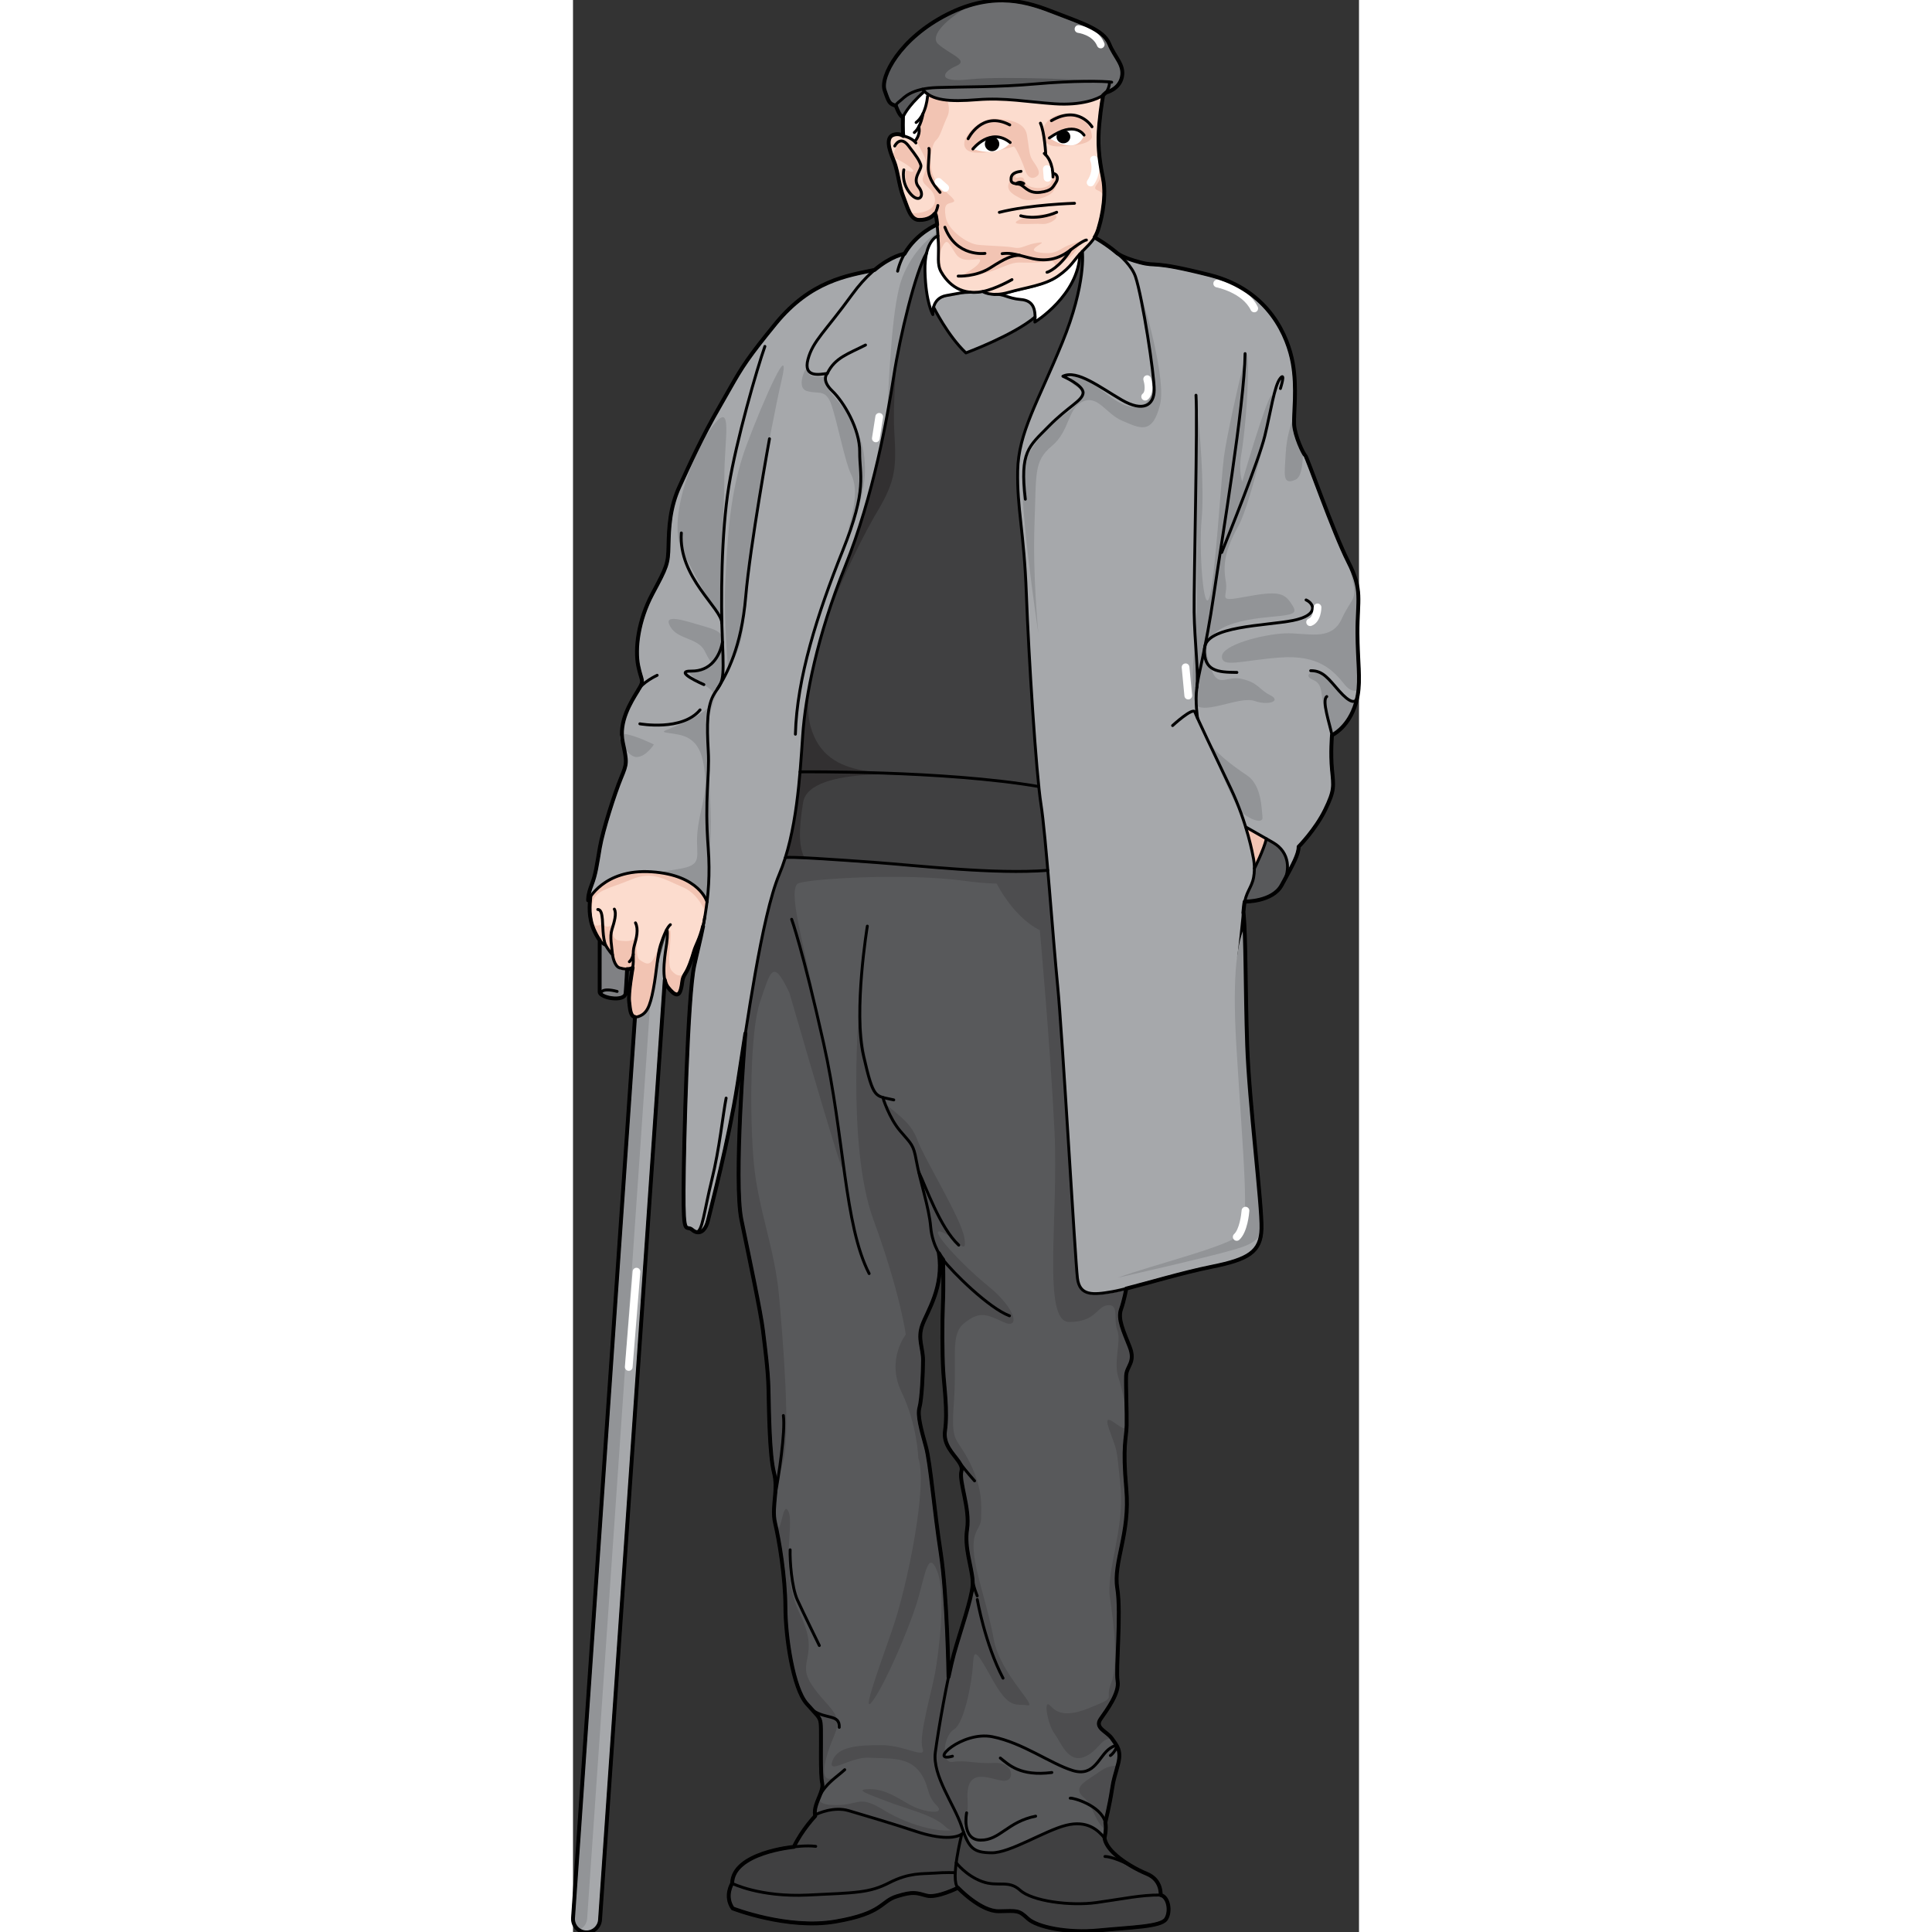 <?xml version="1.0" encoding="utf-8"?>
<!-- Created by: Science Figures, www.sciencefigures.org, Generator: Science Figures Editor -->
<!DOCTYPE svg PUBLIC "-//W3C//DTD SVG 1.0//EN" "http://www.w3.org/TR/2001/REC-SVG-20010904/DTD/svg10.dtd">
<svg version="1.0" id="Layer_1" xmlns="http://www.w3.org/2000/svg" xmlns:xlink="http://www.w3.org/1999/xlink" 
	 width="800px" height="800px" viewBox="0 0 203.394 499.95" enable-background="new 0 0 203.394 499.95"
	 xml:space="preserve">
<rect x="0" y="0" width="203.394" height="499.95" fill="#333333" stroke="none"/>
<g>
	<path fill="#808184" d="M6.907,243.307c0,0-0.027,11.756-0.011,13.355c0.02,1.6,6.524,2.712,6.724,0.352
		c0.166-1.958,0.313-4.949,0.356-5.914c0.01-0.199,0.015-0.313,0.015-0.313s-2.948,0.757-4.186-4.201
		C9.805,246.586,7.244,243.792,6.907,243.307z"/>
	<path fill="#A6A8AB" d="M16.04,263.163L0.008,496.313c-0.131,1.931,1.324,3.602,3.254,3.734c0.108,0.008,0.217,0.01,0.325,0.008
		c1.788-0.041,3.284-1.439,3.409-3.261L23.75,253.574c0,0-0.419-2.721,0.041-5.946s1.035-7.97,1.035-7.97s-2.737,7.752-4.033,16.292
		S16.04,263.163,16.04,263.163z"/>
	<path fill="#929497" d="M19.99,259.446c-1.55,4.633-3.95,3.717-3.95,3.717L0.008,496.313c-0.088,1.289,0.541,2.45,1.537,3.127
		c1.17-0.5,2.025-1.621,2.118-2.979L19.99,259.446z"/>
	<path fill="#FFFFFF" d="M94.555,63.283c0.168,3.296-0.428,5.418,0.717,7.409c0.934,1.626,3.192,4.811,7.511,5.244
		c-2.402,0.055-2.203,0.183-6.139,0.855c-2.149,0.363-2.998,1.791-3.336,3.019c0,0,0,0,0,0.007
		c-0.277,1.021-0.187,1.903-0.187,1.903s-1.853-3.167-2.037-11.226c-0.044-1.926,0.124-3.458,0.411-4.669v-0.007
		c0.895-3.839,2.932-4.459,2.932-4.459l0.028-0.001C94.492,62.03,94.528,62.682,94.555,63.283z"/>
	<path fill="#A6A8AB" d="M115.871,77.823c2.827,0.223,3.679,1.891,3.698,4.524c-5.575,4.737-17.884,9.292-17.884,9.292
		c-4.61-4.33-8.229-11.532-8.377-11.822c0-0.007,0-0.007,0-0.007c0.338-1.228,1.187-2.655,3.336-3.019
		c3.936-0.673,3.736-0.801,6.139-0.855c0.008,0,0.021-0.001,0.028-0.001c0.962,0.097,2.033,0.06,3.211-0.171
		c0,0,1.281,0.859,3.841,0.717c0.008-0.007,0.016,0,0.021,0C111.729,76.585,112.994,77.593,115.871,77.823z"/>
	<path fill="#404041" d="M98.877,484.913l0.049-0.002c-0.091,1.816,0.068,3.327,0.699,3.907c0,0-5.485,2.747-8.121,2.036
		s-3.418-1.155-7.703,0.176c-4.283,1.331-3.443,4.395-15.878,6.528c-12.436,2.134-26.587-3.398-26.587-3.398
		c-2.232-3.187-0.148-6.47-0.148-6.47s7.207,3.617,19.586,3.02c12.378-0.6,15.877-0.524,21.056-3.187
		c5.179-2.661,8.531-2.262,11.544-2.485C96.38,484.808,98.877,484.913,98.877,484.913z"/>
	<path fill="#404041" d="M57.154,478.238c2.057-4.361,5.52-7.986,5.52-7.986c-0.023-0.091-0.039-0.181-0.049-0.278
		c0.77-0.39,4.84-2.234,8.72-1.097c3.878,1.137,11.284,3.335,17.46,5.38c5.626,1.861,9.838,1.946,11.799,0.684
		c0,0-0.958,3.763-1.436,7.401c-0.118,0.878-0.204,1.757-0.242,2.569l-0.049,0.002c0,0-2.497-0.104-5.504,0.125
		c-3.013,0.224-6.365-0.176-11.544,2.485c-5.179,2.662-8.678,2.587-21.056,3.187c-12.379,0.598-19.586-3.02-19.586-3.02
		C41.312,479.672,57.154,478.238,57.154,478.238z"/>
	<path fill="#404041" d="M152.064,490.702c2.014,0.416,2.717,4.253,1.375,6.245s-9.198,2.103-17.349,2.904
		c-8.15,0.804-16.049-0.865-18.412-3.067c-2.363-2.209-2.659-1.999-7.434-1.89c-4.775,0.109-10.619-6.076-10.619-6.076
		c-0.631-0.58-0.79-2.091-0.699-3.907c0.038-0.813,0.124-1.691,0.242-2.569c0,0,2.479,3.3,6.641,4.85
		c4.169,1.546,6.825-0.526,9.902,2.282c3.083,2.809,12.964,4.131,19.773,3.178C142.292,491.703,147.039,490.641,152.064,490.702z"/>
	<path fill="#404041" d="M100.604,474.94c0.194-0.117,0.359-0.247,0.51-0.398c1.597,4.287,2.947,5.18,7.23,5.229
		c4.765,0.052,13.69-5.714,19.222-7.116c5.522-1.395,8.287,1.247,9.98,3.282c0.366,2.548,3.381,5.105,6.516,7.01
		c1.575,0.959,3.177,1.749,4.485,2.286c3.891,1.606,3.517,5.469,3.517,5.469c-5.025-0.061-9.771,1.001-16.579,1.949
		c-6.81,0.953-16.69-0.369-19.773-3.178c-3.077-2.809-5.733-0.736-9.902-2.282c-4.161-1.55-6.641-4.85-6.641-4.85
		C99.646,478.703,100.604,474.94,100.604,474.94z"/>
	<g>
		<path fill="#58595B" d="M97.185,434.246c0.481-2.295,0.952-4.338,1.38-5.883c1.637-5.914,4.621-14.249,4.859-17.905
			c0.02-0.363,0.018-0.742-0.013-1.141c-0.223-3.59-2.175-8.406-1.432-13.285c0.828-5.421-2.188-12.343-1.459-15.057
			c0.213-0.797-0.12-1.58-0.692-2.422c-0.015-0.021-0.037-0.048-0.051-0.069c-1.378-2.006-4.023-4.335-3.516-7.897
			c0.731-5.104-0.209-11.275-0.461-15.557c-0.259-4.282-0.287-12.548-0.076-17.155c0.209-4.615,0.049-11.602,0.049-11.602
			s-0.49-0.585-1.097-1.65c1.365,8.774-3.044,15.091-4.302,18.614c-1.258,3.524,0.205,5.874,0.207,9.055
			c0.003,3.18-0.335,10.172-0.925,12.252c-0.581,2.081,0.452,5.706,1.668,10.127c1.208,4.421,2.121,16.478,3.821,27.402
			c1.692,10.917,2.032,32.173,2.032,32.173H97.185z M52.01,381.419c-1.184-4.597-1.301-16.461-1.417-21.544
			c-0.116-5.084-0.856-10.462-1.427-15.227c-0.572-4.764-3.508-18.567-5.589-28.685c-2.049-9.986,0.886-46.777,1.025-48.224
			c0.008-0.02,0.008-0.034,0.007-0.041c2.302-14.862,5.346-33.043,8.756-41.1c0.578-1.372,1.099-2.82,1.568-4.309l0.008-0.001
			c0.123-0.423,12.396,0.41,23.356,1.211c10.96,0.792,30.874,3.132,44.573,2.041c0.906,10.488,1.837,22.732,2.547,29.862
			c1.195,12.114,4.547,71.059,5.115,75.67c0.568,4.61,3.961,4.379,9.019,3.492c0.991-0.177,2.218-0.457,3.624-0.804
			c0,0-0.494,2.89-1.361,5.376c-0.868,2.485,0.59,5.535,2.224,9.659c1.635,4.123-0.811,4.95-0.905,7.572
			c-0.095,2.623,0.211,9.242,0.138,12.789c-0.072,3.547-1.119,4.958-0.084,16.492c1.034,11.529-3.422,18.876-2.342,25.632
			c1.08,6.757-0.446,20.971,0.087,24.041c0.534,3.07-2.757,7.461-4.398,9.811s1.614,3.199,2.889,5.02s2.535,3.024,1.688,6.436
			c-0.846,3.409-1.15,3.57-1.686,7.127c-0.535,3.558-1.662,8.207-1.662,8.207c0.347,1.688-0.216,4.013-0.216,4.013
			c-1.693-2.035-4.458-4.677-9.98-3.282c-5.531,1.402-14.457,7.168-19.222,7.116c-4.283-0.05-5.634-0.942-7.23-5.229
			c-0.15,0.151-0.315,0.281-0.51,0.398c-1.961,1.263-6.173,1.178-11.799-0.684c-6.176-2.045-13.583-4.243-17.46-5.38
			c-3.88-1.138-7.95,0.707-8.72,1.097c-0.253-1.57,0.501-3.248,1.138-4.812c0.51-1.251,0.946-2.432,0.719-3.429
			c-0.515-2.299-0.25-10.937-0.32-14.018c-0.059-2.541-0.166-2.672-2.157-4.841c-0.423-0.459-0.926-1.017-1.537-1.702
			c-3.479-3.927-5.478-17.137-5.503-24.995c-0.027-7.861-1.631-17.38-2.654-21.664c-0.572-2.39-0.229-4.76-0.023-7.18
			c-0.001-0.015,0.005-0.021,0.005-0.036C52.451,385.389,52.534,383.439,52.01,381.419z"/>
		<g>
			<g>
				<path fill="#4D4D4F" d="M123.024,227.315c-0.051-0.595-0.102-1.188-0.152-1.772c-13.699,1.091-33.613-1.249-44.573-2.041
					c-10.961-0.801-23.233-1.634-23.356-1.211l-0.008,0.001c-0.47,1.488-0.99,2.937-1.568,4.309
					c-3.41,8.057-6.454,26.237-8.756,41.1c0.001,0.007,0.001,0.021-0.007,0.041c-0.14,1.446-3.074,38.237-1.025,48.224
					c2.081,10.117,5.017,23.921,5.589,28.685c0.57,4.765,1.311,10.143,1.427,15.227c0.116,5.083,0.233,16.947,1.417,21.544
					c0.359,1.386,0.43,2.737,0.39,4.066c0.507-2.08,1.237-4.417,1.997-7.348c1.897-7.318,0-30.63-1.085-42.827
					s-5.421-22.498-6.505-34.154s-1.084-34.153,1.626-42.015s3.253-11.385,7.59-2.168c0,0,11.113,38.49,13.282,44.454
					c2.169,5.964-4.066-28.732-6.776-42.828s-7.318-29.004-4.065-30.088s27.377-2.71,43.099-0.542
					C112.236,229.442,118.904,228.291,123.024,227.315z"/>
				<path fill="#4D4D4F" d="M80.418,468.402c-7.047-4.337-6.234-0.813-13.824-1.355c-2.08-0.148-2.872-0.787-2.934-1.634
					c-0.613,1.491-1.275,3.073-1.036,4.561c0.77-0.39,4.84-2.234,8.72-1.097c3.878,1.137,11.284,3.335,17.46,5.38
					c5.626,1.861,9.838,1.946,11.799,0.684c0.194-0.117,0.359-0.247,0.51-0.398c0.449,1.206,0.881,2.136,1.361,2.861
					c0.266-2.2-1.916-4.774-1.916-4.774C97.66,475.229,87.465,472.739,80.418,468.402z"/>
				<path fill="#4D4D4F" d="M55.751,391.149c-1.626-3.524-1.897,8.132-3.442,3.04c-0.071-0.235-0.129-0.466-0.187-0.695
					c0.048,0.339,0.106,0.679,0.188,1.02c1.023,4.284,2.627,13.803,2.654,21.664c0.025,7.858,2.023,21.068,5.503,24.995
					c0.611,0.686,1.114,1.243,1.537,1.702c1.991,2.169,2.099,2.3,2.157,4.841c0.07,3.081-0.194,11.719,0.32,14.018
					c0.125,0.551,0.044,1.158-0.135,1.802c1.337-1.99,4.145-4.078,4.145-4.078c-5.692,3.523-3.253-4.879-0.814-10.571
					c2.44-5.692-1.897-6.776-5.962-13.011s2.439-7.048-2.982-18.161S57.377,394.673,55.751,391.149z"/>
			</g>
			<path fill="#4D4D4F" d="M109.149,456.204c-4.879,0.271-7.591-0.813-10.843-0.271c-3.252,0.542-2.439-6.777,0.271-8.403
				s4.607-12.198,4.879-16.264s0.271-5.422,4.879,2.981s6.235,6.506,9.217,7.048s-7.047-8.133-8.674-17.077
				s-4.608-16.535-5.15-22.498s1.897-5.962,1.897-8.944s0.543-7.318-2.981-14.366s-4.88-4.337-4.066-15.722
				s-1.084-17.349,2.711-20.33s5.422-2.438,10.029-0.271s3.253-3.523-3.795-9.216S91.53,317.42,95.325,318.776
				s6.777,6.775,5.964,1.626s-10.301-20.329-12.198-25.479s-6.233-7.048-8.944-10.029s-5.15-9.759-5.964-26.293
				c0,0-3.522,37.678,3.524,56.923s8.402,29.817,8.402,29.817s-5.15,6.506-1.084,14.908s4.337,17.076,4.337,17.076
				c2.439,6.777-2.71,32.798-6.776,44.454s-8.133,22.769-4.88,18.161s8.946-17.89,11.114-24.666s2.981-14.908,5.421-8.674
				c2.439,6.234,0.271,21.686-0.542,26.293s-4.337,16.533-3.253,19.516s-4.607-0.813-10.571-0.813s-11.385,0.271-12.74,4.065
				s4.608-1.083,9.487-0.813s9.759-0.272,12.74,3.252s1.896,6.234,4.607,8.945c2.71,2.711-2.709,1.897-5.691,0.542
				s-6.776-4.607-11.385-4.607s-0.272,1.354,4.607,3.252s11.819,3.414,14.909,6.506c1.896,1.897,6.233,1.896,5.691-7.048
				s5.965-5.15,9.217-4.879S114.028,455.932,109.149,456.204z M95.147,402.073c-1.7-10.925-2.613-22.981-3.821-27.402
				c-1.216-4.421-2.249-8.046-1.668-10.127c0.59-2.08,0.928-9.072,0.925-12.252c-0.002-3.181-1.465-5.53-0.207-9.055
				c1.258-3.523,5.667-9.84,4.302-18.614c0.606,1.065,1.097,1.65,1.097,1.65s0.16,6.986-0.049,11.602
				c-0.211,4.607-0.183,12.873,0.076,17.155c0.251,4.281,1.192,10.453,0.461,15.557c-0.508,3.563,2.138,5.892,3.516,7.897
				c0.014,0.021,0.036,0.048,0.051,0.069c0.572,0.842,0.905,1.625,0.692,2.422c-0.729,2.714,2.287,9.636,1.459,15.057
				c-0.743,4.879,1.209,9.695,1.432,13.285c0.03,0.398,0.032,0.777,0.013,1.141c-0.238,3.656-3.223,11.991-4.859,17.905
				c-0.428,1.545-0.898,3.588-1.38,5.883h-0.006C97.179,434.246,96.839,412.99,95.147,402.073z"/>
			<g>
				<path fill="#4D4D4F" d="M132.46,454.58c3.616-1.582,4.037-4.659,6.745-4.7c-1.387-1.637-4.229-2.518-2.672-4.744
					c1.642-2.35,4.933-6.74,4.398-9.811c-0.533-3.07,0.992-17.284-0.087-24.041c-1.08-6.756,3.376-14.103,2.342-25.632
					c-1.035-11.534,0.012-12.945,0.084-16.492c0.073-3.547-0.232-10.166-0.138-12.789c0.095-2.622,2.54-3.449,0.905-7.572
					c-1.634-4.124-3.092-7.174-2.224-9.659c0.867-2.486,1.361-5.376,1.361-5.376c-1.406,0.347-2.633,0.627-3.624,0.804
					c-5.058,0.887-8.45,1.118-9.019-3.492c-0.568-4.611-3.92-63.556-5.115-75.67c-0.71-7.13-1.641-19.374-2.547-29.862
					c-3.208,0.255-6.764,0.317-10.458,0.261l-3.535,1.355c0,0,4.337,9.758,11.926,13.553c0,0,2.711,29.816,3.795,52.044
					s-3.253,49.333,3.795,49.333c7.048,0,7.048-4.066,10.029-4.337s1.355,3.795,2.439,6.506s-1.085,8.131,0.271,12.197
					s2.104,9.046,2.137,12.384c0.032,3.338-6.745-5.336-4.576,0.898s1.898,3.794,2.982,14.908
					c1.083,11.114-3.797,21.956-2.712,29.004s2.169,17.348,0.271,21.956s2.169,3.253-5.963,6.506s-9.217-0.813-10.301-1.084
					s-0.001,5.42,1.626,7.589S128.124,456.477,132.46,454.58z"/>
				<path fill="#4D4D4F" d="M141.05,456.827c-1.736,0.248-2.748,0.131-5.066,1.818c-2.981,2.169-7.048,3.795-3.795,6.506
					c2.458,2.049,2.754,6.259,5.673,8.431c0.023-0.556,0.009-1.136-0.099-1.657c0,0,1.126-4.649,1.662-8.207
					C139.946,460.249,140.25,460,141.05,456.827z"/>
			</g>
		</g>
	</g>
	<g>
		<path fill="#404041" d="M54.934,222.292c2.182-6.95,3.202-14.981,3.82-22.232c0,0,37.184-0.417,61.786,3.799
			c0.197,1.914,0.387,3.479,0.567,4.604c0.517,3.28,1.141,9.754,1.764,17.081c-13.699,1.091-33.613-1.249-44.573-2.041
			c-10.961-0.801-23.233-1.634-23.356-1.211L54.934,222.292z"/>
		<path fill="#404041" d="M119.52,83.666c0,0,11.282-6.927,11.653-17.627c0.198-0.214,0.411-0.444,0.637-0.673
			c0,0,1.073,8.291-5.237,23.693c-6.303,15.402-11.315,23.216-11.504,33.084c-0.01,0.442-0.015,0.877-0.011,1.304
			c-0.009,9.108,1.689,15.108,2.261,30.549c0.514,13.888,2.01,38.219,3.222,49.862c-24.603-4.216-61.786-3.799-61.786-3.799
			c0.289-3.334,0.489-6.506,0.678-9.326c0.004-0.09,0.01-0.182,0.021-0.273c0.737-10.287,3.777-25.656,11.002-43.645
			c1.251-3.117,2.397-6.304,3.439-9.494c5.035-15.372,7.75-30.868,9.098-39.601c1.631-10.538,5.676-27.199,8.503-31.895
			c-0.287,1.211-0.455,2.743-0.411,4.669c0.185,8.059,2.037,11.226,2.037,11.226s-0.091-0.882,0.187-1.903
			c0.147,0.29,3.767,7.492,8.377,11.822c0,0,12.309-4.555,17.884-9.292C119.578,82.76,119.553,83.203,119.52,83.666z"/>
		<g>
			<path fill="#323031" d="M92.344,200.864c-9.486-1.897-26.836,2.169-30.902-13.011c-0.709-2.645-0.781-5.814-0.409-9.278
				c-0.825,4.461-1.333,8.46-1.579,11.885c-0.012,0.092-0.018,0.184-0.021,0.273c-0.188,2.82-0.389,5.992-0.678,9.326
				c-0.619,7.251-1.639,15.282-3.82,22.232l0.008-0.001c0.049-0.17,2.059-0.137,5.15,0.015c-1.754-2.981-1.689-7.613-0.547-14.665
				C61.171,197.611,92.344,200.864,92.344,200.864z"/>
			<path fill="#323031" d="M82.993,97.72c-1.348,8.732-4.063,24.229-9.098,39.601c-1.042,3.19-2.188,6.377-3.439,9.494
				c-2.056,5.118-3.762,10.014-5.184,14.651c4.379-12.47,10.782-24.62,13.519-29.181c4.879-8.132,4.879-11.656,4.337-20.872
				c-0.238-4.058,0.049-11.005,0.605-18.02C83.452,94.912,83.202,96.367,82.993,97.72z"/>
		</g>
	</g>
	<g>
		<path fill="#58595B" d="M181.126,218.339c4.628,2.633,4.136,7.506,3.009,9.661c-0.013,0.029-0.026,0.051-0.041,0.078
			c-0.235,0.426-0.469,0.858-0.711,1.306c-2.367,4.37-9.558,4.24-9.558,4.24c0.554-2.738,1.826-3.776,2.288-6.231
			c0.149-0.81,0.209-1.602,0.205-2.316l0.009-0.001c0,0,2.426-4.833,3.102-7.7C179.955,217.672,180.523,217.996,181.126,218.339z"/>
		<g>
			<path fill="#A6A8AB" d="M202.999,164.211c-0.042-8.938,1.445-10.977-2.421-18.594c-3.874-7.617-10.64-27.184-11.11-27.48
				c-0.469-0.305-2.691-5.025-2.857-7.949c-0.164-2.925,0.808-9.414-0.364-15.943c-1.172-6.523-5.923-18.807-21.425-22.74
				c-15.502-3.926-13.463-2.074-18.108-3.306c-4.066-1.077-5.539-2.095-5.846-2.326c-0.044-0.033-0.065-0.054-0.065-0.054
				c-2.844-2.429-5.822-4.063-5.822-4.063c-0.75,1.222-1.765,2.197-3.169,3.609c0,0,1.073,8.291-5.237,23.693
				c-6.303,15.402-11.315,23.216-11.504,33.084c-0.01,0.442-0.015,0.877-0.011,1.304c-0.009,9.108,1.689,15.108,2.261,30.549
				c0.514,13.888,2.01,38.219,3.222,49.862c0.197,1.914,0.387,3.479,0.567,4.604c0.517,3.28,1.141,9.754,1.764,17.081
				c0.906,10.488,1.837,22.732,2.547,29.862c1.195,12.114,4.547,71.059,5.115,75.67c0.568,4.61,3.961,4.379,9.019,3.492
				c0.991-0.177,2.218-0.457,3.624-0.804c5.753-1.441,14.471-4.101,22.121-5.642c9.512-1.912,12.705-3.835,12.876-9.851
				c0.169-6.016-3.221-32.901-3.708-47.531c-0.488-14.632-0.33-27.89-0.937-34.194l-0.057-0.006
				c0.062-0.631,0.119-1.208,0.172-1.691c0.045-0.443,0.106-0.851,0.182-1.224c0.554-2.738,1.826-3.776,2.288-6.231
				c0.149-0.81,0.209-1.602,0.205-2.316c0.004-1.759-0.328-3.076-0.328-3.076s-0.534-3.16-1.936-7.695l0.008-0.001
				c0,0,1.805,1.037,5.367,3.071c0.525,0.297,1.093,0.62,1.697,0.964c4.628,2.633,4.136,7.506,3.009,9.661
				c2.039-3.717,3.687-6.655,3.643-8.58c0,0,4.369-4.408,6.871-9.553c2.503-5.143,2.173-6.059,1.768-10.365
				c-0.407-4.307-0.009-8.939-0.009-8.939s3.765-1.677,5.804-7.167c0.332-0.89,0.578-1.757,0.753-2.63
				c0.008-0.028,0.013-0.057,0.02-0.085c0.025-0.147,0.056-0.295,0.081-0.443c0-0.006,0-0.014,0.006-0.021
				C203.819,175.877,203.037,171.398,202.999,164.211z"/>
			<path fill="#A6A8AB" d="M94.237,58.477l-0.162,0.019c0,0-5.197,2.156-8.291,7.51c0,0-3.304,0.427-7.743,4.163
				c-7.035,1.458-16.512,2.788-25.597,13.89c-1.703,2.084-3.099,3.826-4.271,5.33c-5.063,6.541-5.957,8.739-10.041,15.797
				c-5.027,8.677-7.983,15.42-10.527,20.921c-2.544,5.509-2.784,10.635-2.884,15.416c-0.101,4.786-0.421,5.46-4.158,12.438
				c-3.728,6.985-4.561,14.34-3.686,18.656c0.814,3.989,1.583,3.614,0.269,5.851c-0.109,0.178-0.229,0.383-0.365,0.604
				c-1.803,2.935-5.021,8.01-3.899,13.323c1.124,5.313,1.127,5.425-0.453,9.244c-1.581,3.812-4.701,13.452-5.487,18.031
				c-0.777,4.571-1.062,6.917-2.113,9.611c-1.052,2.692-0.908,4.02-0.908,4.02s0.166-0.354,0.552-0.901
				c1.445-2.113,5.968-7.129,15.854-6.479c12.207,0.813,14.272,7.505,14.356,7.791c0,0.007,0,0.007,0,0.007
				c-0.271,2.22-0.629,4.302-1.02,6.279c-0.741,3.736-1.616,7.084-2.294,10.225c-1.684,7.864-2.691,45.598-2.756,58.097
				c-0.064,12.492,0.672,8.854,2.217,10.22c0.351,0.314,0.719,0.516,1.086,0.613c1.246,0.329,2.486-0.618,3.06-3.16
				c0.744-3.281,5.26-20.198,7.604-35.082c0.58-3.698,1.261-8.254,2.022-13.169c0.008-0.02,0.008-0.034,0.007-0.041
				c2.302-14.862,5.346-33.043,8.756-41.1c0.578-1.372,1.099-2.82,1.568-4.309c2.182-6.95,3.202-14.981,3.82-22.232
				c0.289-3.334,0.489-6.506,0.678-9.326c0.004-0.09,0.01-0.182,0.021-0.273c0.737-10.287,3.777-25.656,11.002-43.645
				c1.251-3.117,2.397-6.304,3.439-9.494c5.035-15.372,7.75-30.868,9.098-39.601c1.631-10.538,5.676-27.199,8.503-31.895v-0.007
				c0.895-3.839,2.932-4.459,2.932-4.459l0.028-0.001C94.391,60.379,94.319,59.366,94.237,58.477z"/>
			<g>
				<path fill="#929497" d="M38.422,150.651c-0.25-7.25,0.75-18,0.75-27.5s2.25-19.5-2.75-13.25s-12.5,24.75-8,33
					s9.5,18.5,9.75,16.25S38.422,150.651,38.422,150.651z"/>
				<path fill="#929497" d="M40.172,173.401c3.25-5.75,4.047-8.764,4.523-19.007s6.477-43.993,9.227-55.743s-4.5,4.5-9,16.5
					s-5,25.25-5.5,35.25S40.172,173.401,40.172,173.401z"/>
				<path fill="#929497" d="M39.172,169.401c0-5.5-0.75-6-5-7.25c-5.686-1.672-11-3.5-9,0s7.25,2.75,9,6.5s3.25,3.75-0.75,4.5
					s-5,0.25,1.5,4.75s-8.25,10-10.75,11s2.75,0.5,5.5,2s4,4.25,4.5,9.75s-1.5,9-2,15s1.846,8.23-5,9.25
					c-2.232,0.332-4.334,0.714-6.158,1.077c9.54,0.835,12.58,5.339,13.4,7.066c0.425-3.887,1.258-12.514,1.258-20.394
					c0-6.5-1.5-23.5-0.25-28S39.172,174.901,39.172,169.401z"/>
				<path fill="#929497" d="M13.172,189.901c2.738,0.249,7.75,2.75,7.75,2.75s-2,3.25-4.5,3.25S10.422,189.651,13.172,189.901z"/>
				<path fill="#929497" d="M60.672,95.651c0.099-2.013-3.25,4.5-0.25,5.5s5-0.75,6.5,3.75s3.5,14.75,5,17.75s1.5,7-0.75,14.5
					c0,0,9.517-14.974,0.5-29.25c-3-4.75-7.5-7.75-6.25-10.5C65.422,97.401,60.543,98.294,60.672,95.651z"/>
				<path fill="#929497" d="M85.172,71.901c-2.391,6.252-3.293,22.237-3.901,35.928c0.73-3.9,1.295-7.345,1.722-10.108
					c1.631-10.538,5.676-27.199,8.503-31.895v-0.007c0.895-3.839,2.932-4.459,2.932-4.459l0.028-0.001
					c-0.028-0.422-0.058-0.849-0.089-1.271C93.083,60.907,87.997,64.513,85.172,71.901z"/>
				<path fill="#929497" d="M145.922,74.151c-1.296-6.354,8,22.25,6,30.5s-5.5,6-9.75,4.25s-6.25-6.75-10.25-5s-3.25,7.5-8,11.5
					s-4,7-4.5,20.25s1,28.25,1,28.25s-5.75-38-3.75-43.75s8-11.25,11-13.25s5.5-5.25,2.75-6.75s-2.25-3.5,1.25-2.5s10,9,14.75,7.5
					S151.172,99.901,145.922,74.151z"/>
				<path fill="#929497" d="M161.422,105.651c0.75,4.25,2,20.75,1.25,28.75s0.5,24.75,2,20.25s3-30.5,3.75-36.25s4-20,4.75-22.75
					s1.5-7.5,1.5,0s-1,17.75-1.75,22s0.25,7,0.25,7s6-20.75,7.5-22.25s-5,27.5-8.5,33.75s-4,10-3.25,14.25s-2.75,5.5,5.25,4
					s9.75-1,11.5,1.5s1.5,3-2.75,3.5s-21,1-18.75,10.5s4.25,4.75,8.75,5.75s4.5,2.75,7.5,4.25s-0.5,2.75-4,1.5s-11.25,2.75-14.5,1.5
					s-0.5-18-0.5-27.5S161.422,105.651,161.422,105.651z"/>
				<path fill="#929497" d="M202.211,183.396c0.234-0.628,0.412-1.243,0.566-1.858c-2.904,0.324-5.207-3.443-7.605-5.887
					c-3.083-3.141-6.75-1-3.75,0.25s1.75,3.75,3.25,8.25c0.66,1.98,1.514,4.105,2.263,6.12
					C198.04,189.596,200.635,187.636,202.211,183.396z"/>
				<path fill="#929497" d="M200.924,146.331c0.094,0.762,0.248,1.607,0.498,2.57c1.75,6.75,0.25,5.25-2.5,11.25s-9,3.5-14.75,3.75
					s-16.25,3-16.25,6s5,1,15,0.25s13.75,3.25,16.75,7c1.434,1.791,2.691,1.809,3.618,1.344c0.335-3.841-0.259-8.04-0.292-14.283
					C202.958,155.565,204.333,153.36,200.924,146.331z"/>
				<path fill="#929497" d="M186.61,110.188c-0.043-0.76-0.008-1.764,0.045-2.942c-0.947,2.634-2.039,6.09-2.232,10.155
					c-0.25,5.25-1,8.25,2.5,6.75c1.559-0.668,1.828-3.615,2-6.834C188.097,115.782,186.739,112.451,186.61,110.188z"/>
				<path fill="#929497" d="M164.172,191.401c1.5,3,6.5,6.75,10.25,9.25s3.75,8.5,4,10.75s-4,0.25-5.75-1.5
					S164.172,191.401,164.172,191.401z"/>
			</g>
		</g>
	</g>
	<path fill="#F2C4B3" d="M176.319,225.077c0.004-1.759-0.328-3.076-0.328-3.076s-0.534-3.16-1.936-7.695l0.008-0.001
		c0,0,1.805,1.037,5.367,3.071c-0.676,2.867-3.102,7.7-3.102,7.7L176.319,225.077z"/>
	<g>
		<path fill="#FCDCCE" d="M10.232,247.384c-1.026-1.09-1.816-2.508-1.816-2.508s-0.597-0.043-1.506-1.247
			c-0.397-0.531-0.856-1.284-1.357-2.358c-1.644-3.521-1.271-6.864-1.08-8.872c1.445-2.113,5.968-7.129,15.854-6.479
			c12.207,0.813,14.272,7.505,14.356,7.791c0,0.007,0,0.007,0,0.007c-0.271,2.22-0.629,4.302-1.02,6.279
			c-0.765,3.281-1.883,4.996-2.304,6.47c-0.52,1.791-1.35,4.367-2.318,5.832c-0.961,1.473-0.616,2.13-1.127,4.034
			c-0.516,1.896-1.514,1.813-3.404-0.596c-0.361-0.469-0.607-1.1-0.756-1.846c-0.638-3.11,0.306-8.05,0.497-9.49
			c0.233-1.784,0.239-3.929-0.076-3.36c-0.511,0.978-1.041,2.336-1.532,3.846c-0.829,2.576-0.952,6.691-1.847,11.385
			c-0.896,4.693-1.745,6.38-3.845,7.093c-0.363,0.121-0.655,0.156-0.909,0.12c-1.208-0.169-1.285-2.024-1.512-3.96
			c-0.27-2.256,0.843-8.433,0.905-8.792c-0.035,0.029-0.404,0.389-1.441,0.369c-0.477-0.003-1.088-0.086-1.885-0.307
			C10.622,250.381,10.232,247.384,10.232,247.384z"/>
		<g>
			<path fill="#F2C4B3" d="M20.327,225.92c-9.887-0.65-14.409,4.365-15.854,6.479c-0.191,2.008-0.563,5.351,1.08,8.872
				c0.501,1.074,0.96,1.827,1.357,2.358c0.909,1.204,1.506,1.247,1.506,1.247s0.79,1.418,1.816,2.508c0,0,0.39,2.997,1.878,3.411
				c0.797,0.221,1.408,0.304,1.885,0.307c1.037,0.02,1.406-0.34,1.441-0.369c-0.063,0.359-1.175,6.536-0.905,8.792
				c0.227,1.936,0.304,3.791,1.512,3.96c0.254,0.036,0.546,0.001,0.909-0.12c2.1-0.713,2.949-2.399,3.845-7.093
				c0.895-4.693,1.018-8.809,1.847-11.385c0.131-0.404,0.266-0.794,0.401-1.172c-0.899,1.83-1.846,3.938-2.354,4.664
				c-1.094,1.563-2.03,0.938-3.437,0s-0.469-7.655-0.938-6.249s-1.875,1.563-4.375,1.25s-1.562-4.218-1.562-4.218
				c-2.187,1.719-2.813-0.625-2.813-0.625s-0.156,1.249-1.719,0.937s-1.562-3.593-0.625-6.405s4.219-3.124,9.843-5.468
				s8.593,0,13.123,1.875c3.433,1.421,5.16,4.364,6.136,6.728c0.127-0.815,0.253-1.632,0.357-2.485c0,0,0,0,0-0.007
				C34.599,233.425,32.534,226.733,20.327,225.92z"/>
			<path fill="#F2C4B3" d="M24.511,255.738c1.89,2.409,2.888,2.491,3.404,0.596c0.511-1.904,0.166-2.562,1.127-4.034
				c-1.492,0.17-2.102,0.455-3.507-1.107s0-7.968-0.313-10.155c-0.089-0.622-0.405-0.422-0.837,0.218
				c0.076,0.592,0.023,1.949-0.134,3.147c-0.191,1.44-1.135,6.38-0.497,9.49C23.904,254.638,24.15,255.269,24.511,255.738z"/>
		</g>
	</g>
	<path fill="#FFFFFF" d="M89.466,32.831c0,0,0.645,1.793-0.966,3.723l-0.174,0.018c-0.43-0.396-1.214-0.953-2.467-1.275
		c-0.12-0.025-0.248-0.057-0.373-0.082c-0.209-1.186-0.11-4.811-0.11-4.811s0.92-2.662,5.555-6.727l0.008-0.007
		c0.25,0.253,0.528,0.484,0.828,0.688c0.058,0.041-0.091,2.784-1.2,5.078C90.536,29.612,90.245,31.364,89.466,32.831z"/>
	<path fill="#FFFFFF" d="M131.173,66.039c-0.371,10.7-11.653,17.627-11.653,17.627c0.033-0.463,0.058-0.905,0.049-1.318
		c-0.02-2.634-0.871-4.302-3.698-4.524c-2.877-0.229-4.142-1.237-5.986-1.342c0.813-0.047,1.753-0.195,2.826-0.507
		c4.467-1.293,9.312-1.768,12.828-4.236C128.71,69.514,129.371,68.028,131.173,66.039z"/>
	<g>
		<g>
			<path fill="#58595B" d="M90.931,23.661c-4.635,4.064-5.555,6.727-5.555,6.727c-1.021-0.53-1.813-2.985-1.813-2.985
				c-0.304-0.112,0.463-0.829,1.255-1.43c0.614-0.469,1.845-2.088,5.603-2.881c0.159,0.2,0.332,0.392,0.518,0.563L90.931,23.661z"/>
			<path fill="#6D6E70" d="M138.661,21.189h-0.008c-2.794-0.245-10.149-0.244-18.979,0.54c-9.788,0.868-18.486,0.717-25.374,0.93
				c-1.526,0.049-2.805,0.212-3.878,0.433c-3.758,0.793-4.988,2.412-5.603,2.881c-0.792,0.601-1.559,1.317-1.255,1.43
				c-1.661-0.605-1.751-0.597-2.932-4.06c-1.179-3.454,3.912-13.371,16.232-19.615c12.32-6.236,21.192-3.049,27.851-0.447
				c6.651,2.594,12.563,4.385,14.02,8.016c1.456,3.63,3.971,5.409,3.315,8.632c-0.664,3.218-4.125,4.032-4.125,4.032
				C138.719,22.875,139.019,21.25,138.661,21.189z"/>
			<path fill="#58595B" d="M102.659,20.533c-8.689,0.965-7.08-1.931-3.54-3.433s-1.609-3.003-4.613-5.686
				c-2.322-2.074,2.09-6.646,8.722-10.201c-2.014,0.571-4.13,1.384-6.362,2.514c-12.32,6.244-17.411,16.161-16.232,19.615
				c1.181,3.463,1.271,3.454,2.932,4.06c-0.304-0.112,0.463-0.829,1.255-1.43c0.614-0.469,1.845-2.088,5.603-2.881
				c1.073-0.221,2.352-0.384,3.878-0.433c6.888-0.213,15.586-0.062,25.374-0.93c5.929-0.526,11.186-0.699,14.851-0.682
				c1.216-0.12,1.925-0.192,1.925-0.192S111.347,19.568,102.659,20.533z"/>
		</g>
		<path fill="#6D6E70" d="M138.661,21.189c0.358,0.062,0.059,1.687-0.735,2.771l-0.721,0.66c-1.329,0.997-5.55,2.733-12.567,2.249
			c-7.017-0.483-12.878-1.632-20.045-1.062c-5.993,0.481-10.22,0.34-12.825-1.465c-0.3-0.204-0.578-0.436-0.828-0.688
			c-0.186-0.171-0.358-0.362-0.518-0.563c1.073-0.221,2.352-0.384,3.878-0.433c6.888-0.213,15.586-0.062,25.374-0.93
			c8.83-0.784,16.186-0.785,18.979-0.54H138.661z"/>
	</g>
	<g>
		<path fill="#FCDCCE" d="M137.151,46.141c-1.137-5.564-1.402-9.223-0.965-14.004c0.443-4.773,1.019-7.533,1.019-7.533
			c-1.329,0.997-5.55,2.733-12.567,2.249c-7.017-0.483-12.878-1.632-20.045-1.062c-5.993,0.481-10.22,0.34-12.825-1.465
			c0.058,0.041-0.091,2.784-1.2,5.078c-0.031,0.176-0.322,1.928-1.101,3.395c0,0,0.645,1.793-0.966,3.723l-0.174,0.018
			c-0.43-0.396-1.214-0.953-2.467-1.275c-0.12-0.025-0.248-0.057-0.373-0.082c0,0-0.9-0.716-2.293-0.389
			c-2.488,0.582-1.382,3.905-0.218,6.723c0.703,1.693,1.044,3.696,1.46,5.656c0.274,1.296,0.584,2.571,1.046,3.723
			c1.165,2.91,1.782,5.978,4.073,6.016c2.292,0.039,3.462-0.905,4-1.563c0.293-0.355,0.513,0.978,0.682,2.801
			c0.082,0.889,0.154,1.902,0.219,2.882c0.036,0.671,0.072,1.323,0.099,1.924c0.168,3.296-0.428,5.418,0.717,7.409
			c0.934,1.626,3.192,4.811,7.511,5.244c0.008,0,0.021-0.001,0.028-0.001c0.962,0.097,2.033,0.06,3.211-0.171
			c0,0,1.281,0.859,3.841,0.717c0.008-0.007,0.016,0,0.021,0c0.813-0.047,1.753-0.195,2.826-0.507
			c4.467-1.293,9.312-1.768,12.828-4.236c3.172-2.224,3.832-3.71,5.635-5.699c0.198-0.214,0.411-0.444,0.637-0.673
			c1.404-1.412,2.419-2.388,3.169-3.609c0.493-0.797,0.871-1.702,1.174-2.906C136.153,58.522,138.287,51.706,137.151,46.141z"/>
		<g>
			<path fill="#F2C4B3" d="M109.202,30.708c4.16,0.214,7.724,1.072,8.26,4.184s0.535,4.828,1.18,6.115s2.896,3.54,1.395,4.612
				s-2.573-0.107-3.003-1.502s-2.038-5.256-2.897-6.222c0,0-9.975,3.111-12.335,0.751S105.018,30.494,109.202,30.708z"/>
			<path fill="#F2C4B3" d="M126.794,29.529c-2.157-0.03-4.506,1.717-5.042,3.647s-0.215,4.827,3.968,4.72
				c4.184-0.107,7.939-0.645,8.582-2.36C134.303,35.536,134.411,29.636,126.794,29.529z"/>
			<path fill="#F2C4B3" d="M114.672,44.547c0.796-0.339-1.396,1.823,0.644,1.395s0.967,1.287,2.575,2.146s4.826,0.857,5.792-0.751
				s0.75-3.11,1.395-2.359s0.43,3.11-0.965,4.72s-6.221,2.681-8.152,1.716s-3.846-2.016-3.219-3.861S113.415,45.083,114.672,44.547z
				"/>
			<path fill="#F2C4B3" d="M115.638,56.777c1.685-0.818,6.758-1.823,8.796-1.287s-0.965,2.682-3.11,2.467
				C119.178,57.742,111.883,58.601,115.638,56.777z"/>
			<path fill="#F2C4B3" d="M128.618,63.32c-3.004,1.072-3.218,2.683-7.83,2.038s3.003-3.003-0.322-2.574s-4.184,1.717-6.33,1.287
				c-2.145-0.43-6.972-0.429-9.546-0.751s-7.616-3.754-8.153-7.187s0.322-3.326,1.717-3.755s-0.322-1.287-3.54-4.612
				s-2.038-10.191-0.751-11.371s1.502-3.004,3.004-6.222c0.666-1.429,0.424-2.981-0.053-4.271c-2.084-0.206-3.764-0.688-5.046-1.576
				c0.058,0.041-0.091,2.784-1.2,5.078c-0.031,0.176-0.322,1.928-1.101,3.395c0,0,0.549,1.596-0.735,3.396
				c0.613,1.209,1.307,2.569,1.913,3.74c1.502,2.896,0.429,4.184-0.107,6.114s2.789,2.468,3.11,5.363s-3.11,3.647-4.934,3.755
				c-0.685,0.04-1.233-0.086-1.651-0.259c0.593,1.173,1.324,1.982,2.493,2.002c2.292,0.039,3.462-0.905,4-1.563
				c0.293-0.355,0.513,0.978,0.682,2.801c0.082,0.889,0.154,1.902,0.219,2.882c0.036,0.671,0.072,1.323,0.099,1.924
				c0.168,3.296-0.428,5.418,0.717,7.409c0.134,0.232,0.297,0.499,0.487,0.782c0.152-0.063,0.248-0.103,0.248-0.103
				s-1.931-4.076-0.537-6.973c1.395-2.896,1.716-1.072,3.648,1.717s6.329,0.536,6.222,1.609s-1.932,2.252-4.184,3.539
				s3.433,0.43,6.758-0.644s5.363-2.359,7.509-2.359s5.256,0.214,7.295-0.322c2.038-0.536,2.146,1.395,2.146,1.395
				s1.931-1.18,3.54-2.359c1.609-1.18,3.218-4.398,3.218-4.398S131.622,62.248,128.618,63.32z"/>
			<path fill="#F2C4B3" d="M137.151,46.141c-0.093-0.453-0.17-0.875-0.251-1.305c-0.308,1.047-0.733,2.042-1.31,2.822
				c-1.54,2.084,1.121,0.969,1.858,3.281C137.526,49.36,137.469,47.703,137.151,46.141z"/>
			<path fill="#F2C4B3" d="M87.425,38.326c-1.657-1.205-2.79-3.432-3.54-0.965s-1.932,3.003,0,3.861s5.042,3.003,3.97,3.218
				c-1.073,0.215-2.039-1.502-1.824,1.395s1.931,6.114,3.433,5.042s-1.823-4.184-0.536-5.686S89.785,40.042,87.425,38.326z"/>
		</g>
	</g>
	
		<path fill="none" stroke="#000000" stroke-width="0.75" stroke-linecap="round" stroke-linejoin="round" stroke-miterlimit="10" d="
		M83.194,34.803c-2.49,0.58-1.386,3.903-0.222,6.718c1.164,2.813,1.338,6.476,2.505,9.382c1.168,2.906,1.787,5.975,4.079,6.014
		c2.291,0.04,3.461-0.904,3.997-1.557c0.535-0.654,0.832,4.308,0.999,7.603c0.167,3.296-0.427,5.419,0.719,7.408
		c1.146,1.99,4.269,6.318,10.748,5.07c0,0,2.232,1.506,6.693,0.213c4.462-1.294,9.308-1.771,12.826-4.233
		c3.517-2.464,3.939-4.031,6.269-6.376s3.587-3.474,4.343-6.515c0,0,2.135-6.818,0.998-12.382
		c-1.136-5.564-1.403-9.225-0.961-13.999c0.44-4.777,1.019-7.539,1.019-7.539l0.718-0.657c0,0,3.463-0.813,4.124-4.036
		c0.659-3.222-1.855-4.997-3.313-8.629c-1.459-3.633-7.366-5.422-14.023-8.019c-6.657-2.599-15.527-5.785-27.849,0.453
		s-17.409,16.16-16.231,19.616c1.18,3.456,1.271,3.453,2.934,4.057c0,0,0.791,2.456,1.812,2.983c0,0-0.101,3.623,0.109,4.809
		C85.484,35.187,84.584,34.478,83.194,34.803z"/>
	
		<path fill="none" stroke="#000000" stroke-width="0.75" stroke-linecap="round" stroke-linejoin="round" stroke-miterlimit="10" d="
		M85.484,35.187c2.351,0.478,3.248,1.804,3.248,1.804"/>
	
		<path fill="none" stroke="#000000" stroke-width="0.75" stroke-linecap="round" stroke-linejoin="round" stroke-miterlimit="10" d="
		M93.553,55.36c0.659-0.831,0.861-2.179,0.861-2.179"/>
	
		<path fill="none" stroke="#000000" stroke-width="0.75" stroke-linecap="round" stroke-linejoin="round" stroke-miterlimit="10" d="
		M83.563,27.395c-0.309-0.113,0.462-0.83,1.251-1.433c0.791-0.602,2.602-3.095,9.485-3.312c6.883-0.216,15.586-0.064,25.374-0.93
		c9.787-0.867,17.769-0.772,19.722-0.451"/>
	
		<path fill="none" stroke="#000000" stroke-width="0.75" stroke-linecap="round" stroke-linejoin="round" stroke-miterlimit="10" d="
		M138.651,21.182c0.373,0.037,0.073,1.682-0.729,2.771"/>
	
		<path fill="none" stroke="#000000" stroke-width="0.75" stroke-linecap="round" stroke-linejoin="round" stroke-miterlimit="10" d="
		M137.205,24.61c-1.329,1.001-5.552,2.733-12.569,2.251c-7.016-0.481-12.88-1.632-20.049-1.06
		c-7.166,0.573-11.797,0.262-14.165-2.716"/>
	
		<path fill="none" stroke="#000000" stroke-width="0.75" stroke-linecap="round" stroke-linejoin="round" stroke-miterlimit="10" d="
		M85.375,30.378c0,0,0.917-2.664,5.557-6.728"/>
	
		<path fill="none" stroke="#000000" stroke-width="0.75" stroke-linecap="round" stroke-linejoin="round" stroke-miterlimit="10" d="
		M83.261,37.782c0,0,1.384-2.877,3.529-0.081c2.143,2.799,2.793,3.721,3.201,4.962c0.407,1.242-2.378,3.434-0.562,5.705
		c1.815,2.272,0.103,4.502-2.233,1.615c-2.334-2.887-1.588-6.033-1.588-6.033"/>
	
		<path fill="none" stroke="#000000" stroke-width="0.75" stroke-linecap="round" stroke-linejoin="round" stroke-miterlimit="10" d="
		M111.045,65.645c1.747-0.215,2.86-0.065,6.561,0.959c3.701,1.023,7.205,1.061,10.935-1.769c3.731-2.829,4.315-2.726,4.315-2.726"/>
	
		<path fill="none" stroke="#000000" stroke-width="0.75" stroke-linecap="round" stroke-linejoin="round" stroke-miterlimit="10" d="
		M106.606,65.571c0,0-7.448,1.042-10.37-6.77"/>
	
		<path fill="none" stroke="#000000" stroke-width="0.75" stroke-linecap="round" stroke-linejoin="round" stroke-miterlimit="10" d="
		M99.676,71.45c0,0,4.56,0.247,8.357-2.175c3.799-2.423,5.469-3.202,7.573-3.2"/>
	
		<path fill="none" stroke="#000000" stroke-width="0.75" stroke-linecap="round" stroke-linejoin="round" stroke-miterlimit="10" d="
		M106.018,75.441c3.484-0.713,7.575-3.083,7.575-3.083"/>
	
		<path fill="none" stroke="#000000" stroke-width="0.75" stroke-linecap="round" stroke-linejoin="round" stroke-miterlimit="10" d="
		M122.656,70.458c0.234-0.006,3.124-1.088,6.143-5.816"/>
	
		<path fill="none" stroke="#000000" stroke-width="0.75" stroke-linecap="round" stroke-linejoin="round" stroke-miterlimit="10" d="
		M115.93,44.34c-0.174,0.063-2.365,0.113-2.561,1.693c-0.198,1.581,0.821,1.382,2.112,1.645c1.289,0.263,2.157,2.462,5.359,2.096
		c3.202-0.364,3.352-1.478,4.088-2.486c0.736-1.01,0.472-2.287-0.638-2.379"/>
	
		<path fill="none" stroke="#000000" stroke-width="0.75" stroke-linecap="round" stroke-linejoin="round" stroke-miterlimit="10" d="
		M124.194,45.786c0,0,0.202-3.973-2.241-6.078"/>
	
		<path fill="none" stroke="#000000" stroke-width="0.75" stroke-linecap="round" stroke-linejoin="round" stroke-miterlimit="10" d="
		M114.694,47.549c0,0,0.824-0.807,1.95-0.045"/>
	<path fill="#FFFFFF" d="M103.478,38.555c0,0,4.525-5.768,9.646-1.681C113.125,36.875,110.744,40.958,103.478,38.555z"/>
	
		<path fill="none" stroke="#000000" stroke-width="0.75" stroke-linecap="round" stroke-linejoin="round" stroke-miterlimit="10" d="
		M103.478,38.555c0,0,4.525-5.768,9.646-1.681"/>
	<path d="M110.311,37.229c0.022,1.021-0.794,1.87-1.827,1.894c-1.029,0.024-1.886-0.786-1.911-1.809
		c-0.023-1.021,0.797-1.868,1.827-1.892C109.431,35.399,110.286,36.208,110.311,37.229z"/>
	
		<path fill="none" stroke="#000000" stroke-width="0.75" stroke-linecap="round" stroke-linejoin="round" stroke-miterlimit="10" d="
		M102.25,35.897c0,0,3.554-7.379,10.77-3.574"/>
	<g>
		<path fill="#FFFFFF" d="M132.25,34.968c0,0-4.727-3.944-8.988,0.731C123.261,35.699,130.206,40.529,132.25,34.968z"/>
		
			<path fill="none" stroke="#000000" stroke-width="0.728" stroke-linecap="round" stroke-linejoin="round" stroke-miterlimit="10" d="
			M132.25,34.968c0,0-2.339-3.975-8.988,0.731"/>
		<ellipse transform="matrix(-0.995 0.105 -0.105 -0.995 256.974 57.304)" cx="126.978" cy="35.419" rx="1.783" ry="1.694"/>
	</g>
	
		<path fill="none" stroke="#000000" stroke-width="0.75" stroke-linecap="round" stroke-linejoin="round" stroke-miterlimit="10" d="
		M134.303,32.808c0,0-3.473-5.705-10.507-1.575"/>
	
		<path fill="none" stroke="#000000" stroke-width="0.75" stroke-linecap="round" stroke-linejoin="round" stroke-miterlimit="10" d="
		M91.763,24.333c0.079,0.059-0.23,5.323-2.978,7.363"/>
	
		<path fill="none" stroke="#000000" stroke-width="0.75" stroke-linecap="round" stroke-linejoin="round" stroke-miterlimit="10" d="
		M90.566,29.399c0,0-0.527,3.507-2.247,4.891"/>
	
		<path fill="none" stroke="#000000" stroke-width="0.75" stroke-linecap="round" stroke-linejoin="round" stroke-miterlimit="10" d="
		M89.463,32.808c0,0,0.644,1.791-0.961,3.725"/>
	
		<path fill="none" stroke="#000000" stroke-width="0.75" stroke-linecap="round" stroke-linejoin="round" stroke-miterlimit="10" d="
		M129.779,52.605c0,0-11.552,0.323-19.454,2.343"/>
	
		<path fill="none" stroke="#000000" stroke-width="0.75" stroke-linecap="round" stroke-linejoin="round" stroke-miterlimit="10" d="
		M115.859,55.842c0,0,4.041,1.31,9.303-0.912"/>
	
		<path fill="none" stroke="#000000" stroke-width="0.75" stroke-linecap="round" stroke-linejoin="round" stroke-miterlimit="10" d="
		M92.092,38.405c0.182,0.347,0.031,1.459-0.134,4.383c-0.168,2.923,1.04,4.646,3.021,6.995"/>
	
		<path fill="none" stroke="#000000" stroke-width="0.75" stroke-linecap="round" stroke-linejoin="round" stroke-miterlimit="10" d="
		M122.338,40.079c0,0-0.275-5.759-1.382-8.207"/>
	
		<path fill="none" stroke="#000000" stroke-width="0.75" stroke-linecap="round" stroke-linejoin="round" stroke-miterlimit="10" d="
		M94.429,61.04c0,0-3.533,1.072-3.348,9.132s2.035,11.226,2.035,11.226s-0.426-4.253,3.524-4.927
		c3.948-0.674,3.74-0.804,6.172-0.855"/>
	
		<path fill="none" stroke="#000000" stroke-width="0.75" stroke-linecap="round" stroke-linejoin="round" stroke-miterlimit="10" d="
		M109.068,76.173c2.336-0.204,3.522,1.075,6.8,1.33c3.278,0.254,3.905,2.461,3.652,5.841c0,0,11.278-6.925,11.65-17.628"/>
	
		<path fill="none" stroke="#000000" stroke-width="0.75" stroke-linecap="round" stroke-linejoin="round" stroke-miterlimit="10" d="
		M93.31,79.488c0,0,3.667,7.416,8.374,11.833c0,0,12.312-4.557,17.884-9.293"/>
	
		<path fill="none" stroke="#000000" stroke-width="0.75" stroke-linecap="round" stroke-linejoin="round" stroke-miterlimit="10" d="
		M91.492,65.495c-2.817,4.69-6.873,21.363-8.499,31.908c-1.629,10.546-5.247,30.945-12.539,49.093
		c-7.29,18.147-10.323,33.629-11.021,43.92c-0.699,10.291-1.526,25.138-6.068,35.868c-4.541,10.729-8.438,39.424-10.784,54.306
		c-2.344,14.883-6.86,31.799-7.604,35.085c-0.741,3.287-2.595,3.912-4.144,2.547c-1.55-1.365-2.284,2.271-2.219-10.224
		c0.063-12.495,1.067-50.231,2.756-58.093c1.689-7.862,4.631-17.036,3.627-30.323c-1.005-13.288,0.395-18.457,0.007-25.221
		c-0.389-6.764-0.386-11.784,1.643-14.982c2.028-3.2,2.512-2.51,2.032-13.241c-0.48-10.73-0.299-28.365,1.647-40.319
		c1.943-11.954,7.353-30.642,9.329-36.175"/>
	
		<path fill="none" stroke="#000000" stroke-width="0.75" stroke-linecap="round" stroke-linejoin="round" stroke-miterlimit="10" d="
		M94.073,58.174c0,0-8.045,3.344-10.07,12.001"/>
	
		<path fill="none" stroke="#000000" stroke-width="0.75" stroke-linecap="round" stroke-linejoin="round" stroke-miterlimit="10" d="
		M85.784,65.683c0,0-6.533,0.845-13.553,10.53c-7.016,9.687-10.162,11.978-11.43,16.794c-1.269,4.816,3.03,3.901,5.009,3.621
		c0,0-1.714,1.675,1.271,4.525c2.984,2.851,7.181,9.877,7.108,15.833c-0.07,5.957,2.107,9.293-4.41,25.555
		s-11.855,32.964-12.226,47.451"/>
	
		<path fill="none" stroke="#000000" stroke-width="0.75" stroke-linecap="round" stroke-linejoin="round" stroke-miterlimit="10" d="
		M39.626,284.16c-0.837,4.224-1.687,12.999-3.718,21.219c-2.031,8.219-2.379,13.426-4.013,13.45"/>
	
		<path fill="none" stroke="#000000" stroke-width="0.75" stroke-linecap="round" stroke-linejoin="round" stroke-miterlimit="10" d="
		M78.037,69.85c-7.031,1.454-16.51,2.782-25.597,13.89c-9.087,11.105-9.28,12.445-14.309,21.124
		c-5.027,8.678-7.986,15.419-10.53,20.926s-2.782,10.629-2.884,15.414c-0.102,4.783-0.418,5.457-4.152,12.438
		c-3.732,6.982-4.565,14.34-3.688,18.658c0.877,4.316,1.704,3.521-0.099,6.452c-1.8,2.933-5.021,8.01-3.897,13.323
		c1.122,5.313,1.125,5.424-0.457,9.24c-1.58,3.818-4.696,13.453-5.481,18.031c-0.784,4.578-1.064,6.92-2.114,9.612
		s-0.908,4.024-0.908,4.024s3.926-8.208,16.402-7.382c12.473,0.826,14.357,7.798,14.357,7.798"/>
	
		<path fill="none" stroke="#000000" stroke-width="0.75" stroke-linecap="round" stroke-linejoin="round" stroke-miterlimit="10" d="
		M4.471,232.075c-0.193,2.012-0.56,5.356,1.078,8.877c1.638,3.521,2.862,3.604,2.862,3.604s0.791,1.421,1.816,2.511
		c0,0,0.395,2.991,1.878,3.41c2.622,0.744,3.334-0.076,3.334-0.076s-1.187,6.479-0.91,8.808c0.276,2.329,0.327,4.552,2.423,3.836
		c2.097-0.715,2.948-2.403,3.842-7.095c0.894-4.69,1.021-8.809,1.852-11.385c0.832-2.576,1.783-4.712,2.55-5.285"/>
	
		<path fill="none" stroke="#000000" stroke-width="0.75" stroke-linecap="round" stroke-linejoin="round" stroke-miterlimit="10" d="
		M24.17,240.717c0.315-0.566,0.314,1.581,0.076,3.365c-0.237,1.785-1.631,8.936,0.26,11.339s2.893,2.491,3.406,0.589
		c0.512-1.902,0.164-2.562,1.131-4.029s1.798-4.045,2.313-5.836c0.516-1.791,2.055-3.943,2.746-8.838"/>
	
		<path fill="none" stroke="#000000" stroke-width="0.75" stroke-linecap="round" stroke-linejoin="round" stroke-miterlimit="10" d="
		M15.439,250.401c0.42-2.215-0.142-3.777,0.428-5.718c0.569-1.939,1.13-4.229,0.304-5.874"/>
	
		<path fill="none" stroke="#000000" stroke-width="0.75" stroke-linecap="round" stroke-linejoin="round" stroke-miterlimit="10" d="
		M10.227,247.067c-0.188-2.251-0.754-4.602-0.149-6.542c0.605-1.94,1.257-4.145,0.617-5.269"/>
	
		<path fill="none" stroke="#000000" stroke-width="0.75" stroke-linecap="round" stroke-linejoin="round" stroke-miterlimit="10" d="
		M8.411,244.556c-0.733-1.874-0.688-5.373-0.805-6.644c-0.117-1.269-0.32-2.578-1.197-2.558"/>
	
		<path fill="none" stroke="#000000" stroke-width="0.75" stroke-linecap="round" stroke-linejoin="round" stroke-miterlimit="10" d="
		M14.582,248.866c0,0,0.699-0.496,1.011-1.922"/>
	
		<path fill="none" stroke="#000000" stroke-width="0.75" stroke-linecap="round" stroke-linejoin="round" stroke-miterlimit="10" d="
		M6.907,243.307c0,0-0.027,11.756-0.011,13.355c0.02,1.6,6.524,2.712,6.724,0.352c0.199-2.361,0.371-6.227,0.371-6.227"/>
	
		<path fill="none" stroke="#000000" stroke-width="0.75" stroke-linecap="round" stroke-linejoin="round" stroke-miterlimit="10" d="
		M23.75,253.574L6.997,496.794c-0.125,1.821-1.621,3.22-3.409,3.261c-0.107,0.002-0.217,0-0.325-0.008
		c-1.93-0.133-3.385-1.804-3.254-3.734l16.031-233.15"/>
	
		<path fill="none" stroke="#000000" stroke-width="0.75" stroke-linecap="round" stroke-linejoin="round" stroke-miterlimit="10" d="
		M7.279,257.319c-0.265-0.297-0.02-1.868,4.14-0.762"/>
	
		<path fill="none" stroke="#000000" stroke-width="0.75" stroke-linecap="round" stroke-linejoin="round" stroke-miterlimit="10" d="
		M65.81,96.628c1.944-4.08,5.467-5.085,9.884-7.344"/>
	
		<path fill="none" stroke="#000000" stroke-width="0.75" stroke-linecap="round" stroke-linejoin="round" stroke-miterlimit="10" d="
		M134.98,61.432c0,0,8.767,4.811,10.586,10.194c1.817,5.385,4.896,25.503,4.833,29.356c-0.066,3.854-2.797,5.766-8.42,2.505
		c-5.623-3.263-11.517-7.905-15.209-6.126c0,0,5.405,2.342,5.225,4.35c-0.182,2.009-3.87,3.48-8.98,8.683
		c-5.108,5.202-7.412,6.488-5.964,18.783"/>
	
		<path fill="none" stroke="#000000" stroke-width="0.75" stroke-linecap="round" stroke-linejoin="round" stroke-miterlimit="10" d="
		M131.806,65.044c0,0,1.075,8.291-5.233,23.692s-11.321,23.221-11.505,33.088c-0.184,9.868,1.651,15.684,2.25,31.851
		c0.597,16.168,2.522,46.485,3.785,54.469c1.262,7.984,3.108,34.83,4.31,46.941s4.555,71.06,5.121,75.669
		c0.568,4.611,3.954,4.38,9.019,3.493c5.066-0.887,16.233-4.532,25.743-6.445c9.512-1.913,12.703-3.834,12.875-9.85
		c0.17-6.015-3.221-32.905-3.709-47.534s-0.33-27.887-0.937-34.191"/>
	
		<path fill="none" stroke="#000000" stroke-width="0.75" stroke-linecap="round" stroke-linejoin="round" stroke-miterlimit="10" d="
		M172.246,247.661c0.144-0.465,1.017-9.425,1.396-13.132c0.378-3.707,1.946-4.667,2.475-7.453s-0.124-5.392-0.124-5.392
		s-1.454-8.596-5.825-17.743c-4.37-9.146-8.739-18.292-9.233-19.669c-0.494-1.377-5.777,3.487-5.777,3.487"/>
	
		<path fill="none" stroke="#000000" stroke-width="0.75" stroke-linecap="round" stroke-linejoin="round" stroke-miterlimit="10" d="
		M173.826,233.304c0,0,7.187,0.132,9.553-4.237c2.366-4.369,4.445-7.808,4.396-9.963c0,0,4.368-4.416,6.871-9.559
		c2.502-5.144,2.172-6.061,1.767-10.366c-0.407-4.306-0.005-8.938-0.005-8.938s3.768-1.673,5.801-7.168
		c2.031-5.493,0.843-10.245,0.794-19.182c-0.05-8.938,1.442-10.975-2.43-18.592s-10.638-27.188-11.108-27.485
		c-0.47-0.298-2.689-5.024-2.856-7.949c-0.166-2.924,0.808-9.411-0.364-15.938c-1.174-6.526-5.922-18.813-21.424-22.741
		c-15.5-3.928-13.461-2.078-18.106-3.31c-4.646-1.232-5.915-2.38-5.915-2.38"/>
	
		<path fill="none" stroke="#000000" stroke-width="0.75" stroke-linecap="round" stroke-linejoin="round" stroke-miterlimit="10" d="
		M161.619,185.869c0,0-0.685-4.374-0.182-7.929c0.503-3.557-0.606-12.01-0.706-19.558c-0.1-7.549,0.939-49.644,0.483-56.106"/>
	
		<path fill="none" stroke="#000000" stroke-width="0.75" stroke-linecap="round" stroke-linejoin="round" stroke-miterlimit="10" d="
		M161.437,177.94c0.131-2.479,2.358-10.072,4.354-23.834c1.996-13.761,7.963-49.345,8.123-62.602"/>
	
		<path fill="none" stroke="#000000" stroke-width="0.75" stroke-linecap="round" stroke-linejoin="round" stroke-miterlimit="10" d="
		M167.864,142.963c1.734-4.355,9.611-23.8,11.16-30.154c1.55-6.354,2.477-13.001,3.975-14.885c1.499-1.884,0.061,2.617,0.061,2.617"
		/>
	
		<path fill="none" stroke="#000000" stroke-width="0.75" stroke-linecap="round" stroke-linejoin="round" stroke-miterlimit="10" d="
		M189.702,155.253c2.025,0.88,3.482,3.928-3.421,5.318s-22.612,1.342-22.868,7.254c-0.255,5.913,3.448,6.137,8.381,6.179"/>
	
		<path fill="none" stroke="#000000" stroke-width="0.75" stroke-linecap="round" stroke-linejoin="round" stroke-miterlimit="10" d="
		M190.893,173.567c3.234-0.073,4.674,2.205,7.362,5.225c2.688,3.021,4.542,3.777,4.826,0.974"/>
	
		<path fill="none" stroke="#000000" stroke-width="0.75" stroke-linecap="round" stroke-linejoin="round" stroke-miterlimit="10" d="
		M196.407,190.241c-0.576-2.918-2.72-9.033-1.354-9.988"/>
	
		<path fill="none" stroke="#000000" stroke-width="0.75" stroke-linecap="round" stroke-linejoin="round" stroke-miterlimit="10" d="
		M184.092,227.758c1.156-2.117,1.716-7.072-2.97-9.739c-4.684-2.667-7.063-4.032-7.063-4.032"/>
	
		<path fill="none" stroke="#000000" stroke-width="0.75" stroke-linecap="round" stroke-linejoin="round" stroke-miterlimit="10" d="
		M176.325,224.755c0,0,2.426-4.834,3.105-7.7"/>
	
		<path fill="none" stroke="#000000" stroke-width="0.75" stroke-linecap="round" stroke-linejoin="round" stroke-miterlimit="10" d="
		M54.936,221.967c0.127-0.418,12.397,0.413,23.357,1.212c10.961,0.796,30.877,3.136,44.576,2.041"/>
	
		<path fill="none" stroke="#000000" stroke-width="0.75" stroke-linecap="round" stroke-linejoin="round" stroke-miterlimit="10" d="
		M58.754,199.737c0,0,37.182-0.416,61.781,3.799"/>
	
		<path fill="none" stroke="#000000" stroke-width="0.75" stroke-linecap="round" stroke-linejoin="round" stroke-miterlimit="10" d="
		M44.61,267.375c-0.069,0.449-3.114,38.142-1.033,48.265c2.082,10.123,5.018,23.927,5.59,28.69c0.57,4.764,1.31,10.141,1.426,15.224
		c0.116,5.084,0.234,16.947,1.418,21.543c1.184,4.597-0.724,8.801,0.299,13.092c1.022,4.292,2.627,13.809,2.653,21.669
		c0.025,7.859,2.023,21.067,5.505,24.994c3.479,3.928,3.623,3.461,3.693,6.542s-0.195,11.718,0.32,14.017
		c0.516,2.301-2.491,5.605-1.81,8.519c0,0-3.461,3.623-5.518,7.985c0,0-15.841,1.441-15.966,9.458c0,0-2.084,3.282,0.148,6.469
		c0,0,14.149,5.532,26.584,3.398c12.436-2.134,11.594-5.196,15.879-6.526c4.283-1.331,5.064-0.887,7.701-0.177
		c2.635,0.71,8.121-2.036,8.121-2.036s5.844,6.185,10.618,6.075c4.775-0.108,5.078-0.317,7.439,1.888
		c2.365,2.204,10.262,3.873,18.411,3.069c8.149-0.802,16.008-0.916,17.349-2.906c1.34-1.99,0.637-5.827-1.376-6.242
		c0,0,0.374-3.863-3.516-5.468c-3.89-1.606-10.451-5.464-11.001-9.304c0,0,0.563-2.324,0.217-4.013c0,0,1.125-4.648,1.66-8.205
		c0.537-3.557,0.842-3.718,1.688-7.128s-0.414-4.614-1.688-6.434s-4.53-2.669-2.889-5.02c1.642-2.35,4.932-6.74,4.399-9.81
		c-0.533-3.07,0.99-17.282-0.089-24.039c-1.079-6.756,3.376-14.103,2.342-25.637c-1.033-11.533,0.013-12.944,0.086-16.49
		c0.072-3.547-0.234-10.165-0.139-12.788c0.095-2.622,2.54-3.449,0.905-7.572s-3.092-7.173-2.225-9.658
		c0.868-2.486,1.358-5.377,1.358-5.377"/>
	
		<path fill="none" stroke="#000000" stroke-width="0.75" stroke-linecap="round" stroke-linejoin="round" stroke-miterlimit="10" d="
		M41.188,487.373c0,0,7.205,3.616,19.584,3.016c12.378-0.601,15.875-0.523,21.058-3.183c5.181-2.66,8.524-2.262,11.54-2.488
		c3.013-0.229,5.508-0.126,5.508-0.126"/>
	
		<path fill="none" stroke="#000000" stroke-width="0.75" stroke-linecap="round" stroke-linejoin="round" stroke-miterlimit="10" d="
		M100.605,474.616c0,0-3.054,11.961-0.983,13.885"/>
	
		<path fill="none" stroke="#000000" stroke-width="0.75" stroke-linecap="round" stroke-linejoin="round" stroke-miterlimit="10" d="
		M152.062,490.384c-5.026-0.063-9.768,0.998-16.578,1.948c-6.81,0.95-16.688-0.375-19.771-3.182
		c-3.083-2.81-5.737-0.734-9.902-2.282c-4.166-1.547-6.645-4.848-6.645-4.848"/>
	
		<path fill="none" stroke="#000000" stroke-width="0.75" stroke-linecap="round" stroke-linejoin="round" stroke-miterlimit="10" d="
		M76.167,239.658c0,0-3.629,22.009-0.981,33.545c2.647,11.538,2.961,10.261,7.819,11.42"/>
	
		<path fill="none" stroke="#000000" stroke-width="0.75" stroke-linecap="round" stroke-linejoin="round" stroke-miterlimit="10" d="
		M80.169,283.988c0,0,1.58,5.271,4.517,8.698c2.938,3.428,3.42,3.534,4.146,7.595c0.968,5.399,3.295,12.094,3.731,17.241
		c0.436,5.149,3.211,8.432,3.211,8.432s0.16,6.985-0.053,11.599c-0.212,4.612-0.18,12.872,0.076,17.155
		c0.256,4.284,1.192,10.458,0.466,15.559c-0.726,5.101,4.991,7.67,4.258,10.387c-0.732,2.718,2.286,9.641,1.457,15.061
		s1.676,10.764,1.443,14.424c-0.235,3.659-3.221,11.989-4.857,17.904c-1.637,5.916-3.983,19.314-4.798,25.369
		c-0.815,6.056,4.916,13.551,6.794,19.218c1.879,5.668,3.015,6.771,7.781,6.821c4.769,0.051,13.691-5.715,19.22-7.111
		c5.528-1.397,8.289,1.24,9.985,3.274"/>
	
		<path fill="none" stroke="#000000" stroke-width="0.75" stroke-linecap="round" stroke-linejoin="round" stroke-miterlimit="10" d="
		M89.467,303.3c1.739,3.534,5.482,14.41,10.351,18.906"/>
	
		<path fill="none" stroke="#000000" stroke-width="0.75" stroke-linecap="round" stroke-linejoin="round" stroke-miterlimit="10" d="
		M95.774,325.954c2.297,3.124,11.886,12.596,17.173,14.54"/>
	
		<path fill="none" stroke="#000000" stroke-width="0.75" stroke-linecap="round" stroke-linejoin="round" stroke-miterlimit="10" d="
		M103.916,383.205c0,0-2.127-2.366-4.14-5.041"/>
	
		<path fill="none" stroke="#000000" stroke-width="0.75" stroke-linecap="round" stroke-linejoin="round" stroke-miterlimit="10" d="
		M104.618,413.924c0,0,2.012,11.551,6.661,20.342"/>
	
		<path fill="none" stroke="#000000" stroke-width="0.75" stroke-linecap="round" stroke-linejoin="round" stroke-miterlimit="10" d="
		M103.356,408.381c0.064,1.756,1.24,4.59,1.24,4.59"/>
	
		<path fill="none" stroke="#000000" stroke-width="0.75" stroke-linecap="round" stroke-linejoin="round" stroke-miterlimit="10" d="
		M139.062,454.284c1.097-0.662,2.93-3.881-0.044-1.906c-2.973,1.975-3.957,7.558-9.718,5.782
		c-5.759-1.774-12.873-7.172-20.773-8.739c-7.899-1.566-16.7,6.811-10.339,5.04"/>
	
		<path fill="none" stroke="#000000" stroke-width="0.75" stroke-linecap="round" stroke-linejoin="round" stroke-miterlimit="10" d="
		M110.578,454.935c2.166,1.696,5.096,4.798,13.333,3.741"/>
	
		<path fill="none" stroke="#000000" stroke-width="0.75" stroke-linecap="round" stroke-linejoin="round" stroke-miterlimit="10" d="
		M101.857,469.115c0,0-1.399,7.021,3.617,7.065c5.019,0.045,6.972-4.766,14.247-6.203"/>
	
		<path fill="none" stroke="#000000" stroke-width="0.75" stroke-linecap="round" stroke-linejoin="round" stroke-miterlimit="10" d="
		M128.671,465.324c0.631-0.174,7.929,1.827,9.091,6.276"/>
	
		<path fill="none" stroke="#000000" stroke-width="0.75" stroke-linecap="round" stroke-linejoin="round" stroke-miterlimit="10" d="
		M97.178,433.927c0,0-0.337-21.255-2.036-32.179c-1.697-10.923-2.608-22.976-3.821-27.396c-1.215-4.42-2.249-8.05-1.661-10.129
		c0.587-2.079,0.924-9.076,0.921-12.254c-0.004-3.177-1.467-5.527-0.207-9.051s5.665-9.839,4.302-18.616"/>
	
		<path fill="none" stroke="#000000" stroke-width="0.75" stroke-linecap="round" stroke-linejoin="round" stroke-miterlimit="10" d="
		M56.583,237.884c0,0,2.853,7.878,8.266,32.062s5.3,47.063,11.784,59.624"/>
	
		<path fill="none" stroke="#000000" stroke-width="0.75" stroke-linecap="round" stroke-linejoin="round" stroke-miterlimit="10" d="
		M52.284,387.01c0.93-4.796,2.725-16.592,2.154-20.71"/>
	
		<path fill="none" stroke="#000000" stroke-width="0.75" stroke-linecap="round" stroke-linejoin="round" stroke-miterlimit="10" d="
		M56.186,401.051c-0.096,2.703,0.381,9.684,1.886,12.984c1.506,3.302,5.671,11.785,5.671,11.785"/>
	
		<path fill="none" stroke="#000000" stroke-width="0.75" stroke-linecap="round" stroke-linejoin="round" stroke-miterlimit="10" d="
		M62.004,442.552c3.449,2.453,7.039,0.94,6.895,4.439"/>
	
		<path fill="none" stroke="#000000" stroke-width="0.75" stroke-linecap="round" stroke-linejoin="round" stroke-miterlimit="10" d="
		M63.757,464.842c1.729-3.41,4.323-4.855,6.554-6.89"/>
	
		<path fill="none" stroke="#000000" stroke-width="0.75" stroke-linecap="round" stroke-linejoin="round" stroke-miterlimit="10" d="
		M62.625,469.652c0.765-0.389,4.839-2.233,8.717-1.095c3.878,1.136,11.284,3.331,17.461,5.379c6.178,2.049,10.643,1.94,12.312,0.285
		"/>
	
		<path fill="none" stroke="#000000" stroke-width="0.75" stroke-linecap="round" stroke-linejoin="round" stroke-miterlimit="10" d="
		M57.154,477.915c0,0,3.277-0.439,5.656-0.129"/>
	
		<path fill="none" stroke="#000000" stroke-width="0.75" stroke-linecap="round" stroke-linejoin="round" stroke-miterlimit="10" d="
		M137.656,480.411c0,0,1.915-0.078,6.401,2.213"/>
	
		<path fill="none" stroke="#000000" stroke-width="0.75" stroke-linecap="round" stroke-linejoin="round" stroke-miterlimit="10" d="
		M38.52,161.264c-0.059-3.885-11.287-11.865-10.486-23.349"/>
	
		<path fill="none" stroke="#000000" stroke-width="0.75" stroke-linecap="round" stroke-linejoin="round" stroke-miterlimit="10" d="
		M38.678,166.137c-0.706,3.813-3.099,7.585-8.056,7.521c-4.959-0.063,3.248,3.501,3.248,3.501"/>
	
		<path fill="none" stroke="#000000" stroke-width="0.75" stroke-linecap="round" stroke-linejoin="round" stroke-miterlimit="10" d="
		M17.301,187.303c0,0,10.969,1.983,15.574-3.604"/>
	
		<path fill="none" stroke="#000000" stroke-width="0.75" stroke-linecap="round" stroke-linejoin="round" stroke-miterlimit="10" d="
		M16.779,178.751c1.054-2.192,5.001-4.005,5.001-4.005"/>
	
		<path fill="none" stroke="#000000" stroke-width="0.75" stroke-linecap="round" stroke-linejoin="round" stroke-miterlimit="10" d="
		M37.37,178.28c2.473-3.946,6.211-10.759,7.326-23.886c1.116-13.124,6.147-40.856,6.147-40.856"/>
	<path fill="#929497" d="M174.465,270.74c-0.416-12.449-0.364-23.888-0.713-30.911c-1.575,3.745-3.311,10.853-2.08,31.072
		c1.75,28.75,3.5,45.5,1,48.5s-23,8-31.75,11.25c0,0,23.25-5.25,30-7.25c3.244-0.961,5.734-1.754,7.199-4.312
		c0.021-0.267,0.044-0.534,0.052-0.818C178.342,312.255,174.953,285.37,174.465,270.74z"/>
	<path fill="#FFFFFF" d="M136.56,12.517c-0.396,0-0.772-0.237-0.929-0.629c-1.15-2.878-4.905-3.381-4.943-3.386
		c-0.547-0.068-0.937-0.566-0.869-1.113c0.067-0.546,0.546-0.945,1.11-0.872c0.202,0.024,4.964,0.638,6.56,4.629
		c0.205,0.513-0.045,1.095-0.558,1.3C136.81,12.495,136.684,12.517,136.56,12.517z"/>
	<path fill="#FFFFFF" d="M133.946,48.235c-0.19,0-0.383-0.055-0.554-0.168c-0.46-0.307-0.584-0.928-0.277-1.387
		c1.768-2.65,0.797-4.945,0.787-4.969c-0.222-0.506,0.009-1.095,0.516-1.316c0.507-0.224,1.097,0.01,1.316,0.516
		c0.059,0.134,1.412,3.329-0.955,6.879C134.586,48.079,134.269,48.235,133.946,48.235z"/>
	<path fill="#FFFFFF" d="M122.794,47.015c-0.518,0-0.956-0.398-0.996-0.924l-0.174-2.265c-0.042-0.551,0.37-1.031,0.921-1.073
		c0.532-0.049,1.031,0.37,1.073,0.921l0.174,2.265c0.042,0.551-0.37,1.031-0.921,1.073C122.846,47.014,122.82,47.015,122.794,47.015
		z"/>
	<path fill="#FFFFFF" d="M96.313,49.628c-0.238,0-0.478-0.085-0.669-0.257l-1.743-1.568c-0.41-0.369-0.443-1.001-0.074-1.412
		c0.37-0.41,1.001-0.443,1.412-0.074l1.743,1.568c0.41,0.369,0.444,1.001,0.074,1.412C96.859,49.517,96.586,49.628,96.313,49.628z"
		/>
	<path fill="#FFFFFF" d="M176.287,80.816c-0.372,0-0.729-0.208-0.901-0.565c-2.196-4.549-8.808-5.887-8.875-5.899
		c-0.542-0.105-0.895-0.631-0.79-1.173s0.631-0.9,1.173-0.79c0.312,0.061,7.665,1.552,10.292,6.993
		c0.24,0.497,0.032,1.095-0.466,1.335C176.581,80.784,176.432,80.816,176.287,80.816z"/>
	<path fill="#FFFFFF" d="M190.747,162.009c-0.408,0-0.792-0.252-0.939-0.658c-0.189-0.52,0.078-1.093,0.598-1.281
		c1.045-0.38,1.259-2.379,1.259-2.894c0-0.553,0.448-1,1-1l0,0c0.552,0,1,0.448,1,1c0,0.157-0.03,3.848-2.575,4.772
		C190.975,161.99,190.86,162.009,190.747,162.009z"/>
	<path fill="#FFFFFF" d="M159.21,181c-0.51,0-0.945-0.388-0.994-0.905l-0.697-7.318c-0.053-0.55,0.351-1.038,0.9-1.09
		c0.553-0.07,1.038,0.352,1.09,0.9l0.697,7.318c0.053,0.55-0.351,1.038-0.9,1.09C159.274,181,159.242,181,159.21,181z"/>
	<path fill="#FFFFFF" d="M148.061,103.642c-0.299,0-0.593-0.133-0.79-0.386c-0.34-0.437-0.261-1.064,0.175-1.403
		c0.763-0.594,0.445-2.61,0.184-3.44c-0.167-0.526,0.125-1.088,0.652-1.254c0.523-0.17,1.088,0.126,1.254,0.652
		c0.129,0.406,1.196,4.02-0.861,5.62C148.492,103.574,148.275,103.642,148.061,103.642z"/>
	<path fill="#FFFFFF" d="M78.368,114.444c-0.051,0-0.104-0.004-0.155-0.012c-0.546-0.086-0.919-0.597-0.834-1.143l0.871-5.575
		c0.085-0.544,0.599-0.92,1.143-0.834c0.546,0.086,0.919,0.597,0.834,1.143l-0.871,5.575
		C79.278,114.091,78.852,114.444,78.368,114.444z"/>
	<path fill="#FFFFFF" d="M171.754,321.083c-0.271,0-0.543-0.11-0.74-0.327c-0.371-0.409-0.341-1.041,0.067-1.413
		c1.322-1.201,1.856-4.917,1.939-6.124c0.039-0.552,0.516-0.96,1.066-0.93c0.55,0.038,0.966,0.516,0.93,1.066
		c-0.039,0.559-0.438,5.512-2.59,7.468C172.236,320.997,171.995,321.083,171.754,321.083z"/>
	<path fill="#FFFFFF" d="M14.424,354.735c-0.027,0-0.055-0.001-0.082-0.003c-0.55-0.045-0.96-0.527-0.916-1.078l2-24.667
		c0.046-0.55,0.537-0.952,1.078-0.916c0.549,0.045,0.96,0.527,0.916,1.078l-2,24.667C15.377,354.338,14.94,354.735,14.424,354.735z"
		/>
	<path fill="none" stroke="#000000" stroke-linecap="round" stroke-linejoin="round" stroke-miterlimit="10" d="M202.998,163.891
		c-0.042-8.938,1.444-10.977-2.422-18.594c-3.872-7.617-10.64-27.184-11.108-27.48c-0.47-0.305-2.693-5.024-2.858-7.949
		c-0.164-2.925,0.808-9.414-0.364-15.943c-1.172-6.523-5.922-18.807-21.424-22.74c-15.502-3.926-13.465-2.074-18.11-3.306
		c-4.065-1.077-5.539-2.095-5.846-2.326c-0.044-0.033-0.064-0.054-0.064-0.054c-2.844-2.429-5.824-4.063-5.824-4.063
		c0.494-0.797,0.872-1.702,1.175-2.906c0,0,2.135-6.816,0.998-12.381c-1.136-5.564-1.4-9.223-0.965-14.004
		c0.444-4.773,1.019-7.533,1.019-7.533l0.72-0.66c0,0,3.464-0.814,4.126-4.032c0.655-3.223-1.859-5.002-3.314-8.632
		c-1.456-3.631-7.367-5.422-14.021-8.016c-6.659-2.602-15.529-5.789-27.851,0.447C84.543,9.963,79.453,19.88,80.631,23.335
		c1.18,3.462,1.271,3.453,2.93,4.059c0,0,0.793,2.455,1.813,2.985c0,0-0.099,3.625,0.109,4.811c0,0-0.898-0.716-2.292-0.389
		c-2.488,0.582-1.382,3.905-0.218,6.724c0.705,1.692,1.044,3.695,1.462,5.655c0.273,1.296,0.583,2.571,1.044,3.723
		c1.167,2.91,1.783,5.978,4.074,6.016c2.293,0.039,3.461-0.905,4.001-1.563c0.293-0.355,0.513,0.978,0.68,2.801l-0.161,0.019
		c0,0-5.197,2.156-8.29,7.51c0,0-3.304,0.427-7.745,4.163c-7.035,1.458-16.511,2.788-25.595,13.89
		c-1.705,2.084-3.102,3.826-4.271,5.33c-5.063,6.541-5.958,8.739-10.044,15.797c-5.027,8.677-7.982,15.42-10.525,20.921
		c-2.543,5.509-2.783,10.635-2.885,15.416c-0.1,4.786-0.42,5.46-4.156,12.438c-3.728,6.985-4.562,14.34-3.686,18.656
		c0.813,3.989,1.581,3.614,0.267,5.851c-0.142,0.191-0.265,0.397-0.365,0.604c-1.802,2.935-5.021,8.01-3.897,13.323
		c1.123,5.313,1.125,5.425-0.455,9.244c-1.578,3.812-4.701,13.452-5.485,18.031c-0.778,4.571-1.061,6.917-2.112,9.611
		c-1.052,2.692-0.91,4.02-0.91,4.02s0.168-0.354,0.554-0.901c-0.192,2.008-0.563,5.351,1.078,8.872
		c0.501,1.074,0.96,1.827,1.356,2.358c0,0-0.023,11.756-0.009,13.352c0.006,0.232,0.137,0.453,0.372,0.645
		c0,0,0.007,0.006,0.007,0.013c1.395,1.194,6.169,1.716,6.34-0.305c0.206-2.359,0.376-6.224,0.376-6.224v-0.008
		c1.037,0.02,1.408-0.34,1.442-0.369c-0.062,0.359-1.175,6.536-0.906,8.792c0.227,1.936,0.304,3.791,1.513,3.96L0.008,496.311
		c-0.131,1.931,1.323,3.607,3.252,3.737c0.112,0.005,0.217,0.009,0.329,0.007c1.786-0.041,3.282-1.441,3.407-3.259l16.756-243.225
		c0.151,0.746,0.396,1.378,0.757,1.846c1.891,2.409,2.888,2.491,3.405,0.596c0.509-1.904,0.164-2.562,1.125-4.034
		c0.969-1.465,1.8-4.041,2.32-5.832c0.421-1.474,1.538-3.188,2.304-6.47c-0.741,3.736-1.618,7.084-2.296,10.225
		c-1.684,7.864-2.69,45.598-2.754,58.097c-0.065,12.492,0.671,8.854,2.217,10.22c0.348,0.314,0.719,0.516,1.084,0.613
		c1.248,0.329,2.486-0.618,3.06-3.16c0.745-3.281,5.262-20.198,7.604-35.082c0.582-3.698,1.263-8.254,2.025-13.169
		c-0.143,1.446-3.077,38.237-1.026,48.224c2.08,10.117,5.017,23.921,5.588,28.686c0.572,4.764,1.311,10.142,1.427,15.226
		c0.116,5.083,0.233,16.947,1.419,21.544c0.521,2.02,0.44,3.97,0.281,5.878c0,0.015-0.008,0.021-0.008,0.036
		c-0.202,2.421-0.549,4.79,0.025,7.18c1.022,4.284,2.627,13.803,2.653,21.664c0.025,7.858,2.023,21.068,5.505,24.995
		c0.609,0.686,1.112,1.243,1.537,1.702c1.989,2.169,2.098,2.3,2.156,4.841c0.07,3.081-0.194,11.719,0.32,14.018
		c0.227,0.997-0.209,2.178-0.721,3.429c-0.636,1.563-1.389,3.241-1.136,4.812c0.01,0.098,0.025,0.188,0.048,0.278
		c0,0-3.462,3.625-5.521,7.986c0,0-15.841,1.435-15.966,9.452c0,0-2.083,3.283,0.148,6.47c0,0,14.151,5.532,26.586,3.398
		c12.436-2.134,11.596-5.197,15.881-6.528s5.064-0.886,7.701-0.176c2.635,0.711,8.121-2.036,8.121-2.036s5.845,6.186,10.62,6.076
		c4.776-0.109,5.072-0.319,7.434,1.89c2.364,2.202,10.262,3.871,18.411,3.067c8.15-0.802,16.009-0.912,17.35-2.904
		c1.342-1.992,0.637-5.829-1.376-6.245c0,0,0.374-3.862-3.516-5.469c-1.308-0.537-2.911-1.327-4.487-2.286
		c-3.132-1.904-6.148-4.462-6.514-7.01c0,0,0.563-2.325,0.215-4.013c0,0,1.127-4.649,1.663-8.207
		c0.535-3.557,0.839-3.718,1.687-7.127c0.846-3.411-0.414-4.615-1.688-6.436s-4.53-2.67-2.889-5.02s4.931-6.74,4.398-9.811
		s0.993-17.284-0.088-24.041c-1.079-6.756,3.377-14.103,2.342-25.631c-1.033-11.535,0.013-12.946,0.086-16.493
		s-0.232-10.166-0.138-12.789c0.094-2.622,2.541-3.449,0.904-7.572c-1.635-4.124-3.092-7.174-2.225-9.659
		c0.869-2.486,1.363-5.376,1.363-5.376c5.752-1.441,14.471-4.101,22.119-5.642c9.513-1.912,12.705-3.835,12.875-9.851
		c0.172-6.016-3.218-32.901-3.707-47.531c-0.488-14.631-0.329-27.89-0.937-34.194l-0.056-0.006c0.063-0.631,0.121-1.208,0.172-1.691
		c0.046-0.443,0.105-0.851,0.182-1.224c0,0,7.19,0.13,9.557-4.24c0.242-0.447,0.478-0.88,0.713-1.306
		c0.013-0.027,0.026-0.049,0.041-0.078c2.037-3.717,3.686-6.655,3.642-8.58c0,0,4.368-4.408,6.871-9.553
		c2.503-5.143,2.174-6.059,1.767-10.365s-0.008-8.939-0.008-8.939s3.766-1.677,5.805-7.167c0.33-0.89,0.575-1.757,0.753-2.63
		c0.005-0.028,0.012-0.057,0.02-0.085c0.03-0.134,0.062-0.282,0.079-0.443c0-0.006,0-0.014,0.008-0.021
		C203.819,175.557,203.037,171.078,202.998,163.891z M103.422,410.137c-0.239,3.656-3.221,11.991-4.859,17.905
		c-0.426,1.546-0.898,3.588-1.378,5.883h-0.008c0,0-0.339-21.256-2.031-32.173c-1.7-10.925-2.614-22.981-3.821-27.402
		c-1.215-4.42-2.251-8.046-1.668-10.127c0.59-2.08,0.928-9.072,0.924-12.252c-0.002-3.181-1.463-5.53-0.207-9.055
		c1.258-3.523,5.667-9.839,4.304-18.614c0.604,1.065,1.095,1.65,1.095,1.65s0.16,6.986-0.049,11.602
		c-0.209,4.607-0.183,12.873,0.078,17.155c0.25,4.281,1.189,10.453,0.459,15.557c-0.507,3.563,2.138,5.892,3.515,7.897
		c0.014,0.021,0.036,0.048,0.051,0.069c0.573,0.842,0.906,1.625,0.693,2.422c-0.73,2.714,2.287,9.637,1.459,15.057
		c-0.744,4.879,1.208,9.695,1.431,13.285C103.44,409.395,103.442,409.774,103.422,410.137z"/>
</g>
</svg>